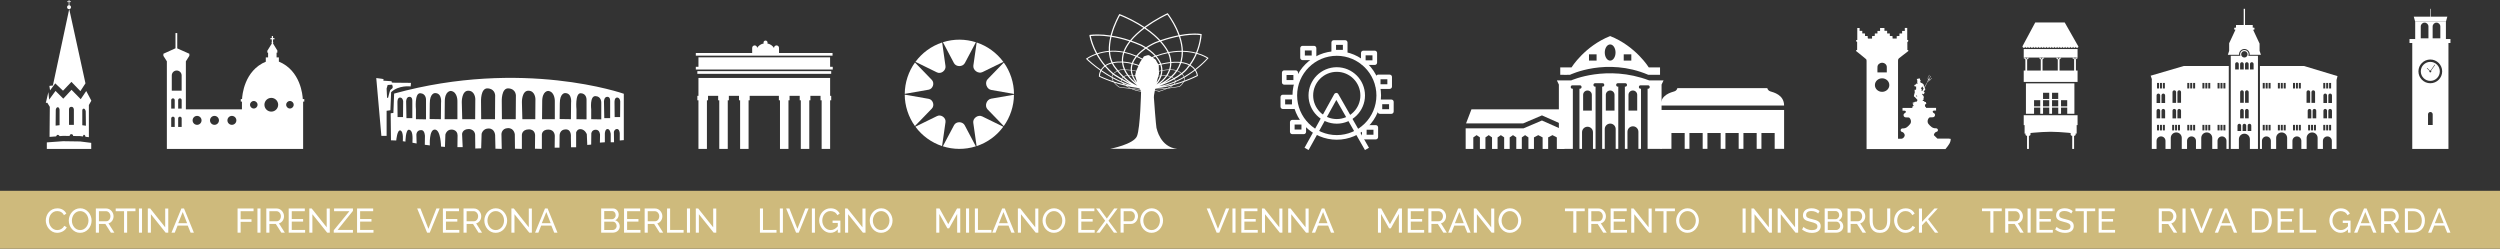 <?xml version="1.0" encoding="UTF-8"?><svg id="Livello_2" xmlns="http://www.w3.org/2000/svg" viewBox="0 0 1541.76 153.41"><rect x="0" y="0" width="1541.76" height="153.41" fill="#333333" stroke="none"/><defs><style>.cls-1{fill-rule:evenodd;}.cls-1,.cls-2{fill:#fff;}.cls-3{fill:#ceba7c;}</style></defs><g id="Livello_1-2"><rect class="cls-3" y="117.66" width="1541.76" height="35.75"/><path class="cls-2" d="M242.32,50.98c-1.21,0-.74-.88-.74-.88,0,0-4.36-.33-4.91-.33s-.09-.99-.09-.99c0,0-4.26-.66-4.54-.66l3.15,35.66h3.24v-15.46l2.32-.33.46-11.15c4.82-4.53,12.05-3.53,12.05-3.53l.19-2.21s-9.92-.11-11.12-.11ZM241.67,54.74c-.46.33-.74.44-1.02.88s-1.3,4.64-1.3,4.64l-.65.11-.28-5.74.65-2.21,2.78-.22.37,1.44s-.09.77-.56,1.1Z"/><path class="cls-2" d="M243.06,57.72l-.46,11.92-1.67.22.19,16.67,3.24.11s.56-6.84,2.6-6.18c2.04.66,1.44,6.63,1.44,6.63l1.64.23s.06-7.75,2.29-7.31c2.22.44,2.2,4.26,2.02,8.01l2.58.47-.15-5.39s0-3.04,3.15-2.87c2.04.11,2.13,3.64,2.13,3.64l-.09,5.41,3.11.39s-.6-9.88,3.1-9.77c3.71.11,3.8,10.49,3.8,10.49l2.41.22.28-7.62s.74-3.2,3.89-3.09c0,0,3.52,0,3.62,3.53l-.09,7.29h3.24l-.37-8.06s.09-3.09,4.26-3.09c0,0,3.8.11,3.8,3.86l.09,8.17,3.62-.11.28-8.94s.74-3.42,4.45-3.31c3.71.11,3.89,4.08,3.89,4.08l.19,8.39,3.89.11-.19-9.16s.09-3.53,3.99-3.64c3.89-.11,4.26,3.86,4.26,3.86l.09,8.83,4.26.11v-8.61s0-3.31,4.17-3.42c4.17-.11,3.99,3.75,3.99,3.75l-.09,8.17,4.26.11v-8.83s0-3.09,3.99-3.09,3.99,3.86,3.99,3.86l-.09,7.29h2.97l.09-7.73s.09-3.53,3.8-3.53,3.15,4.75,3.15,4.75l.09,6.29h3.15v-9.16s.65-2.43,3.15-1.99c2.5.44,3.43,3.09,3.43,3.09l.28,6.62,2.41-.22.09-6.96s.28-2.21,2.78-2.21,2.6,3.09,2.6,3.09l-.09,4.86,3.06-.22v-5.41s.09-2.76,1.67-2.76,1.95,2.98,1.95,2.98v5.19h2.04l-.09-6.4s.37-1.77,1.95-1.77,1.67,2.65,1.67,2.65v4.42l2.5-.22v-28.59s-62.2-21.97-141.65-.11ZM248.53,72.18h-3.34l-.09-8.94s-.19-3.09,1.58-3.09,1.95,2.32,1.95,2.32l-.09,9.72ZM254.28,62.46v10.38h-3.62l-.19-10.27s0-2.76,1.95-2.87c2.15-.12,1.85,2.76,1.85,2.76ZM262.72,61.58v12.03l-6.21-.11v-6.07s-1.02-10.16,2.69-9.94c3.71.22,3.52,4.08,3.52,4.08ZM271.99,63.46l-.09,10.05-6.95-.11.09-9.6c0-6.51,3.24-6.4,3.24-6.4,4.54,0,3.71,6.07,3.71,6.07ZM282.09,62.8v10.71h-7.88l.09-10.6c-.09-7.07,3.8-6.84,3.8-6.84,4.36.66,3.99,6.73,3.99,6.73ZM293.03,73.5h-7.97l-.28-10.6s-.09-7.07,4.08-6.96c4.17.11,4.26,5.08,4.26,5.08l-.09,12.48ZM305.36,59.48l-.09,14.02h-8.53l-.09-10.71s-.46-8.83,4.36-8.28c4.82.55,4.36,4.97,4.36,4.97ZM318.15,59.48l-.09,14.02h-8.53l-.09-10.71s-.46-8.83,4.36-8.28c4.82.55,4.36,4.97,4.36,4.97ZM330.11,73.5h-7.97l-.28-10.6s-.09-7.07,4.08-6.96c4.17.11,4.26,5.08,4.26,5.08l-.09,12.48ZM342.16,62.8v10.71h-7.88l.09-10.6c-.09-7.07,3.8-6.84,3.8-6.84,4.36.66,3.99,6.73,3.99,6.73ZM352.18,63.46l-.09,10.05-6.95-.11.09-9.6c0-6.51,3.24-6.4,3.24-6.4,4.54,0,3.71,6.07,3.71,6.07ZM361.72,61.58v12.03l-6.21-.11v-6.07s-1.02-10.16,2.69-9.94c3.71.22,3.52,4.08,3.52,4.08ZM370.81,63.35v10.27l-6.21-.11v-6.07s-1.02-8.39,2.69-8.17c3.71.22,3.52,4.08,3.52,4.08ZM376.28,62.46v10.38h-3.62l-.19-10.27s0-2.76,1.95-2.87c2.15-.12,1.85,2.76,1.85,2.76ZM382.4,72.18h-3.34l-.09-8.94s-.19-3.09,1.58-3.09,1.95,2.32,1.95,2.32l-.09,9.72Z"/><polygon class="cls-2" points="511.94 48.08 430.74 48.08 430.74 59.1 430.06 59.1 430.06 61.86 430.74 61.86 430.74 91.83 435.96 91.83 435.96 61.86 436.64 61.86 436.64 59.1 442.9 59.1 442.9 61.86 443.58 61.86 443.58 91.83 448.81 91.83 448.81 61.86 449.48 61.86 449.48 59.1 455.75 59.1 455.75 61.86 456.43 61.86 456.43 91.83 461.65 91.83 461.65 61.86 462.33 61.86 462.33 59.1 480.34 59.1 480.34 61.86 481.02 61.86 481.02 91.83 486.25 91.83 486.25 61.86 486.92 61.86 486.92 59.1 493.19 59.1 493.19 61.86 493.86 61.86 493.86 91.83 499.09 91.83 499.09 61.86 499.77 61.86 499.77 59.1 506.03 59.1 506.03 61.86 506.71 61.86 506.71 91.83 511.94 91.83 511.94 61.86 512.61 61.86 512.61 59.1 511.94 59.1 511.94 48.08"/><rect class="cls-2" x="430.06" y="43.87" width="82.55" height="1.66"/><polygon class="cls-2" points="511.94 41.2 511.92 35.35 430.74 35.35 430.74 41.2 429.11 41.2 429.11 42.86 513.56 42.86 513.56 41.2 511.94 41.2"/><path class="cls-2" d="M513.43,32.68h-33.01v-3.14c0-.85-.69-1.54-1.54-1.54s-1.54.69-1.54,1.54v.04c-.91-1.43-2.38-2.46-4.1-2.78.08-.16.12-.34.12-.54,0-.69-.56-1.25-1.25-1.25s-1.25.56-1.25,1.25c0,.19.05.37.12.54-1.69.31-3.13,1.3-4.04,2.68-.03-.82-.71-1.48-1.54-1.48s-1.54.69-1.54,1.54v3.14h-34.75v1.66h84.32v-1.66Z"/><path class="cls-2" d="M745.04,35.6c-.12-.08-2.42-1.72-6.7-2.95.67-1.65,1.17-3.18,1.52-4.49,1.07-3.93,1.2-6.69,1.2-6.81v-.32s-.3-.07-.3-.07c-.1-.02-2.52-.52-7.25-.15-1.61.13-3.61.37-5.99.81-.46-1.29-.99-2.59-1.6-3.9-2.55-5.49-5.58-9.35-5.61-9.38l-.18-.23-.27.12c-.07.03-6.64,3.02-13.32,7.84-.26.19-.52.38-.77.57-1.1-.74-2.25-1.46-3.44-2.16-6.31-3.74-11.68-5.71-11.73-5.73l-.3-.11-.16.27c-.03.05-3.14,5.34-5,12.04-.09.31-.17.62-.25.93-1.56-.23-2.96-.39-4.19-.48-5.52-.43-8.71.14-8.84.17l.06.34h-.07c.02.15.52,3.48,2.58,8.14.41.93.9,1.95,1.48,3.03-3.7,1.32-5.81,2.88-5.92,2.97l-.28.21.25.25c1.15,1.15,4.36,4.03,8.63,7.03-.49.95-.85,2.1-.89,3.46v.19s.17.09.17.09c.03.02,3.08,1.57,7.97,3.24.35.12.71.24,1.09.36.23.3.49.6.78.91,1.14,1.21,2.36,2.03,2.37,2.04l.03.02h.03c1.45.29,4.49.62,7.33.9,1.69.77,3.78,1.46,6.2,1.74.02.05.03.09.03.1,0,.23-.46,22.26-2.51,27.35-2.05,5.09-16.48,7.82-16.48,7.82l41.25.08c-10.48-1.22-12.53-12.23-12.76-12.99s-1.6-17.7-1.6-18.84.23-2.05.23-2.05c0,0,.17-1.04.35-1.96.75.11,1.56.23,2.16.32l-.43.12h1.4v-.08c.7-.21,2.7-.83,4.7-1.73,3.98-.44,7.44-1.14,7.5-1.15h.04s.03-.03.03-.03c1.21-.97,2.05-1.95,2.52-2.92,5.04-1.82,8.43-3.59,8.47-3.61l.17-.09v-.19c-.02-.1-.12-1.7-1.28-3.5,4.82-3.75,7.62-7.04,7.66-7.08l.21-.25-.27-.19ZM733.52,21.57c3.68-.29,5.96-.04,6.76.08-.07.85-.31,3.23-1.15,6.31-.36,1.31-.85,2.84-1.53,4.49-.72-.19-1.49-.36-2.31-.52-1.88-.35-3.82-.55-5.79-.6-.05-1.37-.2-2.77-.47-4.21-.29-1.55-.71-3.15-1.25-4.77,2.27-.42,4.2-.65,5.75-.77ZM730.21,48.34c.05.51-.02,1.03-.2,1.55-.16.06-.31.11-.47.17-1.51.54-3.26,1.11-5.19,1.64.27-.34.46-.7.55-1.06.03-.01.05-.02.08-.04,1.74-.76,3.47-1.63,5.18-2.61.02.12.04.23.05.34ZM712.49,54.6c.01-.05.03-.11.04-.16,3.56-.24,7.06-.89,10.2-1.68-.74.52-1.69,1.04-2.83,1.56-2.52.28-5.23.45-7.41.27ZM709.41,31.02c-.69-.54-1.37-1.02-2.01-1.44,2.76-1.8,5.11-2.83,5.25-2.89.93-.35,1.83-.68,2.71-.99,1.74,1.93,3.2,3.91,4.34,5.92v.02s.14.21.33.57c-2.35.48-4.72,1.16-7.12,2.02-1.14-1.26-2.37-2.34-3.49-3.21ZM679.66,43.54c-.09-.06-.18-.12-.27-.18.35-.58.78-1.12,1.3-1.63.25-.24.49-.46.73-.64,1.38,1.6,2.97,3.21,4.78,4.75-.3.44-.48.91-.55,1.4,0,.01,0,.02,0,.04-2.02-1.13-4.02-2.38-6-3.73ZM685.47,22.74c3.12.5,6.83,1.34,10.96,2.71-1.66,2.14-2.88,4.29-3.64,6.41-.36-.07-.73-.13-1.09-.19-2.4-.38-4.8-.49-7.16-.34-.11-2.63.2-5.51.93-8.59ZM691.88,37.95c-1.82-.07-3.77.04-5.71.45-.89-1.93-1.42-4.09-1.58-6.47,2.32-.14,4.67-.03,7.03.34.33.05.66.11.99.17-.34,1.06-.57,2.12-.68,3.16-.08.79-.1,1.57-.05,2.35ZM691.61,50.25c.01-.35.05-.67.13-.97,1.91,1.11,4.12,2.33,6.25,3.37-2.12-.66-4.25-1.46-6.38-2.4ZM701.28,50.76c-1.06-1.34-1.86-2.67-2.4-4,.47.07.88.15,1.23.21.19.74.74,2.45,1.17,3.79ZM700.7,51.25c-1.83-1.53-3.35-3.09-4.56-4.67.24,0,.48,0,.74,0,.39.01.78.04,1.15.08.57,1.53,1.46,3.07,2.67,4.6ZM701.4,52.79c-2.15-.8-4.95-2.39-8.21-5.48.55-.33,1.24-.55,2.06-.66,1.53,2.1,3.58,4.14,6.15,6.13ZM695.92,46.28c-.76-1.03-1.39-2.06-1.88-3.11.94.03,2.05.11,3.28.25.07.97.26,1.94.59,2.91-.64-.06-1.32-.09-1.99-.05ZM695.05,46.37c-.76.12-1.48.34-2.09.72-.03-.02-.05-.05-.08-.07-1.27-1.22-2.33-2.41-3.11-3.35.39-.16.81-.32,1.27-.46.12,0,.91-.07,2.15-.05.49,1.08,1.11,2.16,1.86,3.21ZM692.34,47.56s0,0,.01.01c-.25.24-.45.52-.61.83-2.6-1.52-4.55-2.77-4.77-2.92-.02-.02-.04-.03-.06-.05.51-.53,1.22-1.01,2.13-1.45.81.98,1.94,2.25,3.3,3.56ZM692.58,47.78c1.48,1.4,2.86,2.51,4.15,3.38-1.63-.85-3.26-1.76-4.71-2.61.15-.29.34-.55.57-.78ZM700.04,46.63s0,.01,0,.02c-.37-.07-.81-.15-1.29-.22-.36-.97-.58-1.94-.67-2.91.81.11,1.67.26,2.55.45-.29.97-.6,2.38-.6,2.65ZM700.96,43.14c-.06.11-.14.31-.22.55-.93-.2-1.82-.35-2.67-.47-.04-.83.02-1.66.18-2.49.08-.4.18-.79.31-1.17,1.56.4,2.79.82,3.5,1.08-.47,1.09-.95,2.22-1.11,2.49ZM697.51,40.58c-.17.84-.24,1.69-.2,2.54-1.29-.15-2.45-.22-3.41-.25-.63-1.4-1.03-2.83-1.2-4.26,1.22.08,2.37.24,3.38.42.61.11,1.2.23,1.75.36-.13.4-.23.8-.31,1.2ZM693.05,42.85c-1.28,0-2.04.05-2.06.06h-.02s-.02,0-.02,0c-.5.16-.96.33-1.39.51-.82-.99-1.28-1.64-1.29-1.65l-.02-.02c-.71-.86-1.31-1.79-1.82-2.79,1.86-.39,3.74-.48,5.49-.41.15,1.45.53,2.88,1.13,4.29ZM683.82,31.99c.17,2.42.7,4.62,1.59,6.59-.9.23-1.79.54-2.66.93-.03.01-.48.22-1.11.65-1.97-2.34-3.5-4.67-4.69-6.78,1.02-.33,2.17-.65,3.41-.9,1.14-.23,2.29-.39,3.45-.49ZM683,40.07c.87-.39,1.77-.7,2.67-.93.55,1.11,1.21,2.13,1.99,3.08.06.09.48.67,1.18,1.53-.91.45-1.63.95-2.16,1.49-1.76-1.5-3.3-3.06-4.65-4.61.56-.38.95-.56.96-.56ZM685.96,47.28c.06-.44.22-.85.48-1.24.02.02.04.04.06.05l.04.03c.21.13,2.23,1.44,4.93,3.02-.08.31-.14.64-.15.99-.46-.2-.92-.41-1.37-.63-1.33-.63-2.67-1.32-4-2.06,0-.05,0-.1.02-.16ZM689.67,50.03c.76.36,1.52.7,2.28,1.03.27.25.62.57,1.05.92-2.34-.58-4.42-1.2-6.18-1.77-.43-.65-.76-1.35-.86-2.07,1.23.68,2.47,1.31,3.71,1.9ZM692.81,51.42c1.11.46,2.22.88,3.33,1.26-.83-.17-1.64-.35-2.42-.54-.34-.26-.65-.5-.91-.73ZM701.06,54.15c.29.07.58.14.86.2.32.11.63.22.93.31.04.09.08.18.12.27-1.07-.09-3.18-.27-5.44-.49-.95-.44-1.78-.91-2.46-1.34-.01,0-.02-.01-.03-.02,1.89.41,3.9.78,6.01,1.07ZM703.08,38.35c-.09.15-.41.89-.78,1.74-.71-.26-1.96-.69-3.54-1.1.54-1.4,1.35-2.7,2.3-3.87,1.04.46,2.09.98,3.12,1.54-.51.77-1,1.52-1.11,1.69ZM698.02,38.81c-.58-.13-1.19-.26-1.83-.38-1.06-.19-2.27-.35-3.55-.44-.05-.77-.04-1.53.04-2.31.11-1.02.33-2.05.67-3.09,2.33.49,4.66,1.23,6.98,2.21-1.03,1.31-1.81,2.65-2.31,4.01ZM693.55,32.01c.76-2.08,1.98-4.19,3.65-6.3,1.92.66,3.94,1.44,6.03,2.35.07.03,1.21.57,2.79,1.54-.13.09-.25.18-.38.27-1.96,1.41-3.61,2.91-4.9,4.44-2.39-1.02-4.79-1.79-7.18-2.3ZM703.55,27.37h0c-2.02-.88-3.96-1.64-5.83-2.29,2.09-2.51,4.8-5.04,8.09-7.52,2.14,1.45,4.11,2.97,5.87,4.52,1.12.99,2.17,2,3.13,3.02-.79.28-1.6.58-2.43.89h-.01s-2.64,1.14-5.65,3.14c-1.78-1.12-3.08-1.73-3.16-1.77ZM728.1,37.44c-.07.25-.14.51-.21.76-.46-.05-.93-.08-1.42-.1-1.28-.05-2.65,0-4.1.13-.06-1.51-.35-2.82-.65-3.82-.21-.69-.44-1.29-.66-1.77.93-.17,1.86-.31,2.79-.42,1.66-.2,3.29-.29,4.9-.28.02,1.93-.2,3.77-.65,5.51ZM714.72,44.08c.35-.09.82-.2,1.37-.31-.05.96-.23,1.92-.55,2.89-.36.04-.74.08-1.14.14.22-.72.37-1.22.37-1.22,0,0-.03-.65-.06-1.49ZM714.32,47.11c.36-.05.74-.1,1.12-.14-.48,1.32-1.21,2.64-2.19,3.95.25-1.01.71-2.62,1.07-3.81ZM714.76,52.03c2.13-1.58,3.82-3.28,5.06-5.12.46.05.91.12,1.34.22.28.06.52.14.73.21-1.96,1.75-4.34,3.32-7.13,4.68ZM722.66,47.67c.37.2.52.35.52.35l.02.02c.14.1.27.2.4.3-1.52.85-3.29,1.73-5.34,2.62,1.64-1.01,3.11-2.11,4.4-3.29ZM713.25,52.17c1.43-1.75,2.44-3.51,3.03-5.27.88-.07,1.79-.09,2.67-.05-1.38,1.92-3.28,3.69-5.69,5.32ZM716.37,46.58c.3-.99.46-1.98.49-2.96.66-.12,1.4-.23,2.18-.32.58-.06,1.2-.12,1.84-.14-.41,1.17-.99,2.31-1.74,3.39-.79-.05-1.7-.04-2.78.03ZM721.27,41.87c-.08.33-.17.65-.28.97-.63.02-1.29.07-1.98.15-.76.09-1.49.2-2.14.31,0-.75-.08-1.5-.23-2.24-.09-.42-.2-.84-.34-1.25,1.88-.42,3.66-.73,5.32-.91,0,.94-.11,1.93-.36,2.97ZM715.89,41.22c.16.74.22,1.49.21,2.23-.55.11-1.03.22-1.4.31-.04-1.1-.08-2.42-.08-3.06,0-.16-.02-.32-.06-.47.33-.08.66-.16.99-.24.15.44.26.85.34,1.23ZM714.86,53.15c3.03-1.13,6.28-2.55,9.3-4.24.32.39.48.78.5,1.18-3.24,1.41-6.53,2.44-9.8,3.07ZM724.54,50.8c-.13.34-.37.69-.71,1.05-2.15.58-4.49,1.11-6.92,1.48,2.56-.61,5.11-1.45,7.64-2.53ZM723.88,48.19c-.15-.13-.31-.26-.49-.38-.04-.04-.19-.18-.49-.35,1.21-1.14,2.25-2.35,3.13-3.64.41.16.79.35,1.13.58h.01s.56.31,1.2.85c-1.16.89-2.63,1.89-4.49,2.94ZM722.15,47.11c-.51-.19-1.21-.37-2.14-.48.73-1.12,1.29-2.28,1.68-3.49,1.21,0,2.46.11,3.58.43-.88,1.25-1.92,2.44-3.13,3.54ZM721.79,42.83c.08-.26.15-.52.21-.78.27-1.13.38-2.21.38-3.22,1.44-.13,2.79-.18,4.05-.13.43.02.85.04,1.27.08-.54,1.59-1.29,3.1-2.24,4.52-1.03-.31-2.26-.46-3.67-.47ZM723.8,31.6c-1,.12-2,.27-3.01.46-.24-.47-.41-.76-.45-.82-1.12-1.97-2.53-3.91-4.21-5.8,4.19-1.43,7.83-2.35,10.89-2.95.55,1.63.97,3.22,1.26,4.78.26,1.39.41,2.74.45,4.05-1.62,0-3.27.09-4.93.28ZM720.29,32.78c.53,1.16,1.23,3.13,1.32,5.52-1.73.19-3.57.51-5.52.95-.65-1.67-1.64-3.19-2.77-4.52,2.35-.83,4.67-1.49,6.97-1.95ZM715.35,39.42c-.33.08-.66.16-.99.24-.36-.72-.98-1.36-1.25-2.15-.29-.87-1.24-1.34-2.15-1.89.54-.22,1.07-.43,1.61-.63,1.41,1.62,2.26,3.12,2.78,4.42ZM724.96,49.96c-.04-.41-.22-.81-.53-1.2,1.37-.78,2.69-1.63,3.92-2.53.2-.15.4-.3.58-.44.55.58.87,1.13,1.06,1.62-1.66.95-3.34,1.81-5.03,2.55ZM729.18,45.59c2.6-2.06,3.55-3.52,3.69-3.75.35-.42.68-.84,1-1.26.23.13.45.27.67.42.89.62,1.56,1.31,2.07,1.99-.41.32-.84.63-1.28.95-1.66,1.2-3.36,2.3-5.07,3.3-.25-.64-.65-1.2-1.08-1.65ZM732.27,41.37l-.02.03-.02.03s-.9,1.5-3.61,3.63c-.64-.55-1.21-.87-1.3-.91-.34-.22-.71-.42-1.12-.59.97-1.47,1.73-3.03,2.27-4.69,1.8.23,3.38.68,4.72,1.35-.3.39-.6.78-.93,1.16ZM728.66,38.28c.06-.22.12-.44.18-.66.46-1.8.69-3.7.67-5.69,1.92.05,3.81.24,5.63.58.79.15,1.53.31,2.22.5-.92,2.15-2.16,4.46-3.8,6.71-1.4-.71-3.04-1.19-4.9-1.44ZM706.98,16.69c5.85-4.23,11.63-7.03,12.93-7.65.69.91,3.19,4.36,5.34,9.01.58,1.25,1.09,2.49,1.53,3.71-3.14.62-6.89,1.58-11.19,3.06-1.04-1.13-2.18-2.23-3.42-3.32-1.73-1.52-3.64-3-5.72-4.42.18-.13.36-.26.54-.39ZM685.88,21.17c1.59-5.74,4.11-10.43,4.76-11.59,1.21.47,5.91,2.36,11.32,5.56,1.09.65,2.15,1.31,3.17,1.98-3.29,2.51-6.01,5.06-8.11,7.61-.03.03-.05.06-.08.1-4.26-1.43-8.08-2.3-11.29-2.82.07-.28.14-.55.22-.83ZM675.15,29.77c-1.61-3.65-2.26-6.52-2.46-7.55,1.21-.14,3.99-.37,7.96-.06,1.19.09,2.56.24,4.07.46-.74,3.14-1.05,6.08-.93,8.76-1.19.1-2.37.27-3.54.51-1.31.26-2.51.59-3.59.95-.59-1.1-1.09-2.13-1.51-3.06ZM670.66,36.34c.4-.27,1.19-.77,2.34-1.34.82-.41,1.91-.9,3.23-1.37,1.21,2.17,2.78,4.57,4.81,6.99-.24.19-.49.41-.74.66-.46.45-.96,1.02-1.39,1.73-4.42-3.11-7.37-5.85-8.23-6.67ZM686.05,49.95c-4.2-1.43-7.02-2.77-7.73-3.12.06-1.05.32-2.03.77-2.94.07.05.14.1.21.14,2.08,1.43,4.2,2.74,6.34,3.93.05.67.29,1.37.73,2.09-.11-.04-.21-.07-.31-.11ZM690.23,53.55c-.2-.14-1.61-1.14-2.76-2.5,1.94.62,4.22,1.26,6.76,1.84.22.15.44.3.68.45.51.32,1.1.67,1.76,1-2.55-.26-5.13-.55-6.44-.8ZM698.45,54.83c2.02.19,3.81.34,4.68.41.16.35.3.67.4.91-1.92-.24-3.63-.74-5.08-1.32ZM705.44,34.78s-.42.63-.91,1.37c-1.02-.55-2.04-1.06-3.06-1.52,1.43-1.66,3.11-3.06,4.6-4.14.22-.15.43-.31.64-.45.7.46,1.46.98,2.23,1.58,1.27.99,2.32,1.95,3.19,2.89-.6.23-1.2.46-1.8.71-.06-.05-.13-.09-.19-.14-1.06-.84-1.29-.84-1.67-1.06s-3.04.76-3.04.76ZM715.06,56.11c-.44-.06-1.6-.23-2.83-.41.06-.32.13-.6.18-.8.63.05,1.31.08,2.02.08,1.45,0,3.02-.1,4.55-.25-1.84.76-3.52,1.27-3.92,1.38ZM727.4,53.17c-.35.07-3.17.63-6.55,1.04.98-.49,1.91-1.04,2.64-1.65,2.3-.61,4.4-1.28,6.17-1.9-.47.83-1.22,1.67-2.26,2.51ZM738.08,46.46c-.74.37-3.63,1.8-7.71,3.3.14-.49.19-.97.14-1.45-.02-.16-.04-.31-.07-.46,1.78-1.03,3.54-2.17,5.26-3.42.43-.31.85-.62,1.25-.93.83,1.31,1.07,2.51,1.13,2.96ZM737.09,42.62c-.54-.72-1.25-1.44-2.19-2.1-.21-.15-.44-.29-.67-.42,1.68-2.31,2.93-4.68,3.87-6.87,3.4.98,5.57,2.23,6.3,2.69-1.17,1.32-3.8,3.97-7.32,6.71Z"/><polygon class="cls-1" points="30.45 52.96 30.87 55.74 34.08 51.42 38.86 55.94 44.05 50.49 49.57 56.2 52.71 51.39 42.69 5.59 32.61 52.74 30.45 52.96"/><path class="cls-1" d="M53.18,56.14l-3.4,5.03-5.67-5.78-5.09,5.46-4.78-4.78-3.94,5.36-.47-4.62-1.58,6.67.89-.16,1.58,2.57-.16,18.53,4.04-.31s.77-2.05,2.2-.17l2.11-.16,4.04.06s.05-1.16,1.1-1.11c1.05.05,1.1,1.14,1.1,1.14l4.25.06,1.78.22s.06-1.17.74-1.01.78,1.2.78,1.2l2.11.27v-19.85l1.52-2.68-3.16-5.97ZM36.74,77.2l-2.44.28.1-9.84s.2-1.43,1.17-1.5,1.17,1.43,1.17,1.43v9.63ZM45.56,77h-3v-9.69s0-1.43,1.5-1.43,1.5,1.8,1.5,1.8v9.32ZM50.75,77.23v-8.61s-.21-1.61.85-1.61,1.27,1.67,1.27,1.67l.11,8.85-2.23-.3Z"/><circle class="cls-2" cx="42.58" cy="4.43" r="1.21"/><rect class="cls-2" x="42.37" width=".42" height="3.52"/><rect class="cls-2" x="42.37" y="-.09" width=".42" height="2.33" transform="translate(41.5 43.65) rotate(-90)"/><polygon class="cls-1" points="56.26 91.83 28.88 91.83 28.88 87.81 38.91 87.08 49.41 87.24 56.26 88.1 56.26 91.83"/><path class="cls-2" d="M841.77,92.54l-17.65-30.91-17.11,30.89-2.5-1.38,18.34-33.11c.25-.46.84-.74,1.25-.73.51,0,.99.27,1.24.72l18.91,33.11-2.48,1.42Z"/><path class="cls-2" d="M824.39,76.27c-9.6,0-17.42-7.81-17.42-17.41s7.81-17.41,17.42-17.41,17.41,7.81,17.41,17.41-7.81,17.41-17.41,17.41ZM824.39,44.3c-8.03,0-14.56,6.53-14.56,14.56s6.53,14.56,14.56,14.56,14.56-6.53,14.56-14.56-6.53-14.56-14.56-14.56Z"/><path class="cls-2" d="M824.39,86.16c-15.06,0-27.31-12.25-27.31-27.3s12.25-27.3,27.31-27.3,27.3,12.25,27.3,27.3-12.25,27.3-27.3,27.3ZM824.39,34.41c-13.48,0-24.45,10.97-24.45,24.45s10.97,24.45,24.45,24.45,24.45-10.97,24.45-24.45-10.97-24.45-24.45-24.45Z"/><path class="cls-2" d="M848.45,85.97h-7.07c-.79,0-1.43-.64-1.43-1.43v-5.95c0-.79.64-1.43,1.43-1.43h7.07c.79,0,1.43.64,1.43,1.43v5.95c0,.79-.64,1.43-1.43,1.43ZM842.8,83.11h4.22v-3.1h-4.22v3.1Z"/><path class="cls-2" d="M858.06,70.21h-7.07c-.79,0-1.43-.64-1.43-1.43v-5.96c0-.79.64-1.43,1.43-1.43h7.07c.79,0,1.43.64,1.43,1.43v5.96c0,.79-.64,1.43-1.43,1.43ZM852.42,67.36h4.22v-3.1h-4.22v3.1Z"/><path class="cls-2" d="M857.01,54.83h-7.07c-.79,0-1.43-.64-1.43-1.43v-5.95c0-.79.64-1.43,1.43-1.43h7.07c.79,0,1.43.64,1.43,1.43v5.95c0,.79-.64,1.43-1.43,1.43ZM851.37,51.97h4.22v-3.1h-4.22v3.1Z"/><path class="cls-2" d="M847.83,40.06h-7.07c-.79,0-1.43-.64-1.43-1.43v-5.96c0-.79.64-1.43,1.43-1.43h7.07c.79,0,1.43.64,1.43,1.43v5.96c0,.79-.64,1.43-1.43,1.43ZM842.18,37.21h4.22v-3.1h-4.22v3.1Z"/><path class="cls-2" d="M829.59,33.61h-7.07c-.79,0-1.43-.64-1.43-1.43v-5.96c0-.79.64-1.43,1.43-1.43h7.07c.79,0,1.43.64,1.43,1.43v5.96c0,.79-.64,1.43-1.43,1.43ZM823.94,30.76h4.22v-3.1h-4.22v3.1Z"/><path class="cls-2" d="M810.36,37.08h-7.07c-.79,0-1.43-.64-1.43-1.43v-5.95c0-.79.64-1.43,1.43-1.43h7.07c.79,0,1.43.64,1.43,1.43v5.95c0,.79-.64,1.43-1.43,1.43ZM804.71,34.23h4.22v-3.1h-4.22v3.1Z"/><path class="cls-2" d="M799.07,52.22h-7.07c-.79,0-1.43-.64-1.43-1.43v-5.96c0-.79.64-1.43,1.43-1.43h7.07c.79,0,1.43.64,1.43,1.43v5.96c0,.79-.64,1.43-1.43,1.43ZM793.42,49.37h4.22v-3.1h-4.22v3.1Z"/><path class="cls-2" d="M798.2,67.23h-7.07c-.79,0-1.43-.64-1.43-1.43v-5.96c0-.79.64-1.43,1.43-1.43h7.07c.79,0,1.43.64,1.43,1.43v5.96c0,.79-.64,1.43-1.43,1.43ZM792.55,64.38h4.22v-3.1h-4.22v3.1Z"/><path class="cls-2" d="M804.03,82.74h-7.07c-.79,0-1.43-.64-1.43-1.43v-5.96c0-.79.64-1.43,1.43-1.43h7.07c.79,0,1.43.64,1.43,1.43v5.96c0,.79-.64,1.43-1.43,1.43ZM798.39,79.89h4.22v-3.1h-4.22v3.1Z"/><path class="cls-2" d="M601.88,72.2c-1.13.8-1.86,2.12-1.66,3.49l2.05,14.42c6.85-2.28,12.48-6.54,16.46-11.95l-13.01-6.38c-1.24-.61-2.71-.37-3.85.42"/><path class="cls-2" d="M608.3,63.56c-.46,1.35-.24,2.87.74,3.89l9.98,10.31c4-5.59,6.25-12.34,6.31-19.35l-14.08,2.44c-1.41.25-2.49,1.35-2.95,2.71"/><path class="cls-2" d="M591.64,75.38c-1.34-.03-2.63.61-3.26,1.79l-6.93,13.06c6.41,2.04,13.47,2.19,20.35.02l-6.87-13.01c-.63-1.19-1.94-1.84-3.29-1.87"/><path class="cls-2" d="M608.36,52.73c.44,1.36,1.51,2.49,2.92,2.74l14.06,2.46c-.02-3.37-.55-6.79-1.65-10.17-1.1-3.38-2.68-6.46-4.64-9.2l-9.94,10.24c-1,1.03-1.2,2.57-.76,3.93"/><path class="cls-2" d="M581.58,71.99c-1.06-.77-2.45-1.01-3.63-.44l-13.43,6.57c4.16,5.65,9.94,9.79,16.46,11.97l2.12-14.78c.19-1.3-.46-2.55-1.52-3.32"/><path class="cls-2" d="M591.69,40.76c1.38-.02,2.72-.69,3.36-1.91l6.79-12.8c-6.4-2.04-13.46-2.19-20.34-.02l6.8,12.87c.65,1.23,2,1.87,3.39,1.86"/><path class="cls-2" d="M601.96,43.98c1.16.83,2.68,1.1,3.97.46l12.84-6.28c-4.16-5.64-9.95-9.79-16.46-11.97l-2.03,14.2c-.2,1.41.52,2.77,1.68,3.59"/><path class="cls-2" d="M564.23,77.73l10.46-10.78c.9-.93,1.1-2.31.7-3.54-.4-1.23-1.37-2.23-2.64-2.46l-14.8-2.59c.02,3.37.55,6.79,1.65,10.17,1.1,3.38,2.67,6.46,4.63,9.2"/><path class="cls-2" d="M575.37,52.84c.4-1.24.19-2.64-.72-3.58l-10.38-10.73c-4,5.59-6.25,12.34-6.31,19.35l14.73-2.56c1.29-.22,2.28-1.24,2.68-2.48"/><path class="cls-2" d="M581.52,44.19c1.08-.81,1.76-2.1,1.57-3.44l-2.06-14.56c-6.85,2.28-12.48,6.55-16.47,11.95l13.28,6.51c1.2.59,2.63.34,3.69-.46"/><path class="cls-2" d="M186.73,61.08c-.09-2.06-1.22-17.58-14.86-23.14h.11v-2.56h-1.41v-2.89h.47v-1.18h.1l-2.8-4.53c.13-.1.21-.26.21-.43,0-.16-.07-.3-.17-.4v-1.7h.87v-.76h-.87v-1.28h-.76v1.28h-.87v.76h.87v1.7c-.11.1-.17.24-.17.4,0,.18.08.33.21.43l-2.8,4.53v1.18h.47v2.89h-1.41v2.56h.22c-13.64,5.56-14.77,21.08-14.86,23.14h-.79v1.56h.72v4.79h-34.58v-29.61l2.15-3.4v-1.27l-7.47-3.32v-9.43h-1.08v9.37l-7.47,3.38v1.27l2.15,3.4v54.02h84.03v-29.19h.72v-1.56h-.91ZM107.75,78.27h-2.16v-5.24c0-.6.48-1.08,1.08-1.08s1.08.48,1.08,1.08v5.24ZM107.75,66.96h-2.16v-5.24c0-.6.48-1.08,1.08-1.08s1.08.48,1.08,1.08v5.24ZM112.04,78.27h-2.16v-5.24c0-.6.48-1.08,1.08-1.08s1.08.48,1.08,1.08v5.24ZM112.04,66.96h-2.16v-5.24c0-.6.48-1.08,1.08-1.08s1.08.48,1.08,1.08v5.24ZM112.01,55.9h-6.07v-9.37c0-1.68,1.36-3.04,3.04-3.04s3.04,1.36,3.04,3.04v9.37ZM121.54,76.99c-1.53,0-2.76-1.24-2.76-2.76s1.24-2.76,2.76-2.76,2.76,1.24,2.76,2.76-1.24,2.76-2.76,2.76ZM132.27,76.99c-1.53,0-2.76-1.24-2.76-2.76s1.24-2.76,2.76-2.76,2.76,1.24,2.76,2.76-1.24,2.76-2.76,2.76ZM143.01,76.99c-1.53,0-2.76-1.24-2.76-2.76s1.24-2.76,2.76-2.76,2.76,1.24,2.76,2.76-1.24,2.76-2.76,2.76ZM156.51,66.92c-1.28,0-2.32-1.04-2.32-2.32s1.04-2.32,2.32-2.32,2.32,1.04,2.32,2.32-1.04,2.32-2.32,2.32ZM167.31,68.84c-2.34,0-4.24-1.9-4.24-4.24s1.9-4.24,4.24-4.24,4.24,1.9,4.24,4.24-1.9,4.24-4.24,4.24ZM178.8,66.92c-1.28,0-2.32-1.04-2.32-2.32s1.04-2.32,2.32-2.32,2.32,1.04,2.32,2.32-1.04,2.32-2.32,2.32Z"/><path class="cls-2" d="M1016.81,41.57s-8.02-13.05-23.82-19.33c-15.8,6.28-23.82,19.33-23.82,19.33h-6.96v4.55c.62.12,6.03,0,6.03,0,0,0,22.53-10.96,48.25,0h7.26v-4.55h-6.96ZM984.62,37.38h-4.68v-3.86h4.68v3.86ZM992.99,37.38c-1.84,0-3.32-2.23-3.32-4.99s1.49-4.99,3.32-4.99,3.32,2.23,3.32,4.99-1.49,4.99-3.32,4.99ZM1006.04,37.38h-4.68v-3.86h4.68v3.86Z"/><path class="cls-2" d="M1017,49.57c-26.1-9.85-48.01,0-48.01,0h-8.86l1.23,2.59v39.64h8.62v-37.1s-.1.02-.15.02h-.18c-.53,0-.96-.43-.96-.96v-.18c0-.53.43-.96.96-.96h4.73c.53,0,.96.43.96.96v.18c0,.53-.43.96-.96.96h-.18c-.05,0-.1,0-.15-.02v37.1h1.6v-10.27c0-1.86,1.51-3.37,3.37-3.37s3.37,1.51,3.37,3.37v10.27h1.6v-38.39s-.1.02-.15.02h-.18c-.53,0-.96-.43-.96-.96v-.18c0-.53.43-.96.96-.96h4.73c.53,0,.96.43.96.96v.18c0,.53-.43.96-.96.96h-.18c-.05,0-.1,0-.15-.02v38.39h1.6v-12.21c0-1.86,1.51-3.37,3.37-3.37s3.37,1.51,3.37,3.37v12.21h1.6v-38.39s-.1.02-.15.02h-.18c-.53,0-.96-.43-.96-.96v-.18c0-.53.43-.96.96-.96h4.73c.53,0,.96.43.96.96v.18c0,.53-.43.96-.96.96h-.18c-.05,0-.1,0-.15-.02v38.39h1.6v-10.54c0-1.86,1.51-3.37,3.37-3.37s3.37,1.51,3.37,3.37v10.54h1.6v-37.1s-.1.02-.15.02h-.18c-.53,0-.96-.43-.96-.96v-.18c0-.53.43-.96.96-.96h4.73c.53,0,.96.43.96.96v.18c0,.53-.43.96-.96.96h-.18c-.05,0-.1,0-.15-.02v37.1h8.62v-39.64l1.23-2.59h-8.86ZM981.69,68.19h-5.37v-9.69c0-1.48,1.2-2.69,2.69-2.69s2.68,1.2,2.68,2.69v9.69ZM995.68,68.19h-5.37v-9.69c0-1.48,1.2-2.69,2.69-2.69s2.68,1.2,2.68,2.69v9.69ZM1009.67,68.19h-5.37v-9.69c0-1.48,1.2-2.69,2.69-2.69s2.68,1.2,2.68,2.69v9.69Z"/><path class="cls-2" d="M1100.26,65.1c0-6.75-6.75-8.18-8.47-8.75s-1.87-2.01-1.87-2.01h-55.49s-.14,1.44-1.87,2.01-8.47,2.01-8.47,8.75h76.15Z"/><polygon class="cls-2" points="1100.26 67.82 1024.11 67.82 1024.11 91.79 1030.78 91.79 1030.78 82.03 1038.95 82.03 1038.95 91.79 1041.88 91.79 1041.88 82.03 1050.05 82.03 1050.05 91.79 1052.98 91.79 1052.98 82.03 1061.15 82.03 1061.15 91.79 1064.08 91.79 1064.08 82.03 1072.25 82.03 1072.25 91.79 1075.18 91.79 1075.18 82.03 1083.35 82.03 1083.35 91.79 1086.28 91.79 1086.28 82.03 1094.45 82.03 1094.45 91.79 1100.26 91.79 1100.26 67.82"/><polygon class="cls-2" points="939.33 76.1 950.93 71.16 962.06 76.1 964.54 76.1 962.38 67.42 907.45 67.42 904.12 76.1 939.33 76.1"/><path class="cls-2" d="M961.8,79.14l-10.88-4.83-11.34,4.83h-35.7v12.69h4.71v-7.1h4.07v7.1h3.41v-7.1h4.07v7.1h3.41v-7.1h4.07v7.1h3.41v-7.1h4.07v7.1h3.41v-7.1h4.07v7.1h3.41v-7.1h5.35v7.1h3.41v-7.1h5.35v7.1h4.71v-12.69h-3ZM912.66,84.73h-4.07l2.04-1.39,2.04,1.39ZM916.07,84.73l2.04-1.39,2.04,1.39h-4.07ZM923.55,84.73l2.04-1.39,2.04,1.39h-4.07ZM931.03,84.73l2.04-1.39,2.04,1.39h-4.07ZM938.5,84.73l2.04-1.39,2.04,1.39h-4.07ZM945.98,84.73l2.67-1.39,2.67,1.39h-5.35ZM954.74,84.73l2.67-1.39,2.67,1.39h-5.35Z"/><path class="cls-2" d="M1185.25,56.17l-.15.02s-.07-.03-.06-.07l.02-.1h0s.02-.15.02-.15h0s-.01-.27,0-.31c.01-.04.03-.11.04-.15.01-.04.02-.21.03-.25,0,0,0-.01,0-.02l-.09-.27s-.04-.14-.13-.14c-.07,0-.2-.1-.26-.15-.02-.01-.02-.03-.02-.05l.04-.21s.01-.07.07-.11c.06-.04.13-.07.18-.13.04-.05.13-.19.21-.24.07-.04.18-.24.19-.28,0-.02.11-.15.18-.23.03-.04.09-.02.1.02.06.23.25.8.61,1.13.01.01.02.03.02.04-.01.06-.03.19-.06.22-.02.04-.05.12-.06.14,0,0,0,0,0,0l-.35.73s-.15.29-.18.33c-.03.04-.09.07-.15.1-.05.02-.13.08-.17.1,0,0-.02,0-.03,0M1160.67,56.64c-2.46-.02-4.43-1.89-4.41-4.2.01-2.31,2.02-4.16,4.47-4.15,2.46.02,4.43,1.88,4.42,4.2,0,2.3-2.02,4.16-4.48,4.15M1157.85,41.12c.09-1.38,1.46-2.45,2.91-2.42,1.53.04,2.8,1.15,2.84,2.56.04,1.11,0,2.22,0,3.38h-5.77c0-1.21-.06-2.37.02-3.52M1182.24,59.65s-.03,0-.04-.01l-.13-.11-.06-.03s-.18-.17-.22-.17c-.04,0-.15-.12-.2-.16,0-.01-.01-.02-.01-.04v-.19s0-.03.02-.04l.07-.05s.05-.02.07,0c.09.08.3.26.35.26.04,0,.11.03.15.05.02,0,.03.02.03.04v.18s.04.26.04.26h-.08ZM1202.17,85.49c-2.45,0-4.9,0-7.35,0l-2.2-2.14c0-.2.02-.39.1-.57.3-.67.73-1.3,1.6-1.52.52-.13.81-.51.8-1.03,0-.55-.31-.9-.86-1.07-.11-.03-.23-.06-.34-.05-2.21.14-3.43-1.28-4.6-2.65-.95-1.11-.61-3.06.51-3.97.12-.1.34-.11.52-.12.54-.03,1.07,0,1.61-.05.66-.06,1.14-.4,1.32-1.01.18-.63-.02-1.17-.61-1.55-.19-.12-.43-.23-.55-.4-.14-.2-.29-.51-.21-.68.09-.21.4-.43.64-.47.45-.07.92-.02,1.43-.02v-1.68h-6.21c.03-.6-.41-.74-.55-.78-.02,0-.04-.02-.04-.05l-.07-1.09s0-.04.03-.05c.13-.08.7-.42.79-.58.1-.18,0-.16-.01-.25-.02-.08-.1-.12-.13-.24-.03-.11-.02-.32-.06-.39-.04-.07-.06-.15-.18-.17-.12-.01-.37-.03-.52-.04-.15-.01-.21-.07-.24-.11-.03-.04-.07-.25-.16-.38-.09-.12-.1-.1-.24-.1s-.3-.01-.4-.01-.12,0-.28-.05c-.13-.04-.12-.12-.11-.15,0-.01.01-.02.02-.02.05-.04.22-.16.26-.19.04-.03.22-.25.36-.44s.03-.3.03-.38-.02-.19-.02-.32c0-.11.03-.27.04-.31,0,0,0-.01,0-.02.03-.04.16-.23.16-.32,0-.11-.03-.28-.06-.36-.03-.08-.01-.05-.06-.12-.05-.07-.05-.25-.12-.42-.07-.17-.07-.13-.12-.15-.04-.03-.21-.25-.28-.32-.07-.07-.34-.35-.37-.39-.03-.04-.03-.26-.01-.35.01-.09.09-.11.18-.18.09-.07.13.05.18.11.04.06.18.13.27.17.09.04.25.01.3.01s.27-.05.27-.05v-.05c0-.06-.04-.09-.09-.17-.04-.09-.04-.05-.12-.1-.07-.04.03-.07.03-.07,0,0,.12-.07.18-.08.06-.01.13-.05.25-.13.12-.07.05-.15.05-.15,0,0-.02-.14-.03-.18-.01-.04-.14-.28-.16-.32,0,0,0,0,0,0l-.39-.44s-.02-.04,0-.06c.02-.04.06-.11.1-.15.06-.05.12-.08.16-.1.04-.01.1-.1.13-.13,0,0,.01-.01.02-.02.06-.03.34-.18.45-.33.12-.17.07-.46.03-.81-.04-.35-.22-.33-.27-.37-.05-.04-.08-.18-.08-.25s1.93-3.67,1.93-3.71c0-.04.08-.04.11-.04,0,0,.01,0,.02,0l.23-.08s.02,0,.02-.02c.02-.02.05-.06.11-.14.07-.11,0,0,0-.06v-.15s-.01-.07-.06-.1c-.05-.03.07-.18.07-.18,0,0,.04-.08.06-.12.02-.04.18-.19.18-.19l.06.1.05.09s.01.02.02.02c.04.02.13.07.16.08.05.01.07.03.07.03h.12s.02,0,.04,0l.32-.22s0,0,.01-.01l.99-1.27s-.02-.11-.08-.08l-.33.21s-.02.03-.02.05v.07s0,.03,0,.04l-.19.22h0s-.25.32-.25.32c0,0,0,0,0,0-.02.02-.3.3-.35.3-.05,0-.1-.01-.13-.01,0,0-.01,0-.01,0l-.08-.04c-.09-.04,0,0-.07-.04-.07-.04-.03-.07-.03-.07v-.19s0-.01,0-.02l.06-.16.37-1.01s.06-.05.09-.02c.03.03.08.01.1-.02l.22-.71c.02-.06-.06-.1-.1-.05-.19.23-.46.55-.48.57-.02.01.02.03.06.04.04,0,.05.05.04.08l-.32.58-.17.35s-.01.02-.02.02c-.03.02-.12.05-.25.07-.18.03-.12,0-.12,0l-.16-.07s-.02-.02-.03-.03l-.13-.35s0-.02,0-.03l.05-.23s0,0,0-.01l.56-1.08.06.17s.21-.83.21-.97-.91,1.67-.98,1.8c0,0,0,.01,0,.02l-.03.24h0v.42h0s.03.31.03.31c0,.01.01.03.02.04l.21.15s0,0,.01,0l.15.06s.04.04.03.07l-.07.14s0,0,0,0l-.26.37s-.01.01-.02.02l-.1.05-.21.1s-.03.02-.03.04l-.02.12s0,.03.01.04l.11.15s.02.04,0,.05c-.18.33-1.83,3.31-1.94,3.36-.12.05,0,0-.09-.11-.09-.11-.15-.19-.24-.22-.09-.03-.03-.08-.03-.16v-.47c0-.17-.03-.28-.06-.39-.03-.11-.24-.31-.33-.36-.09-.05-.51-.47-.59-.53-.09-.05-.48-.21-.51-.22h0s-.27-.09-.38-.11c-.12-.03-.18-.25-.24-.33-.06-.08-.09-.17-.18-.3-.04-.07-.06-.11-.06-.15,0-.03.01-.05.04-.06l.27-.06s.04-.03.04-.05v-.35c0-.19,0-.14-.03-.22-.03-.09-.15-.14-.27-.25-.12-.11,0-.16-.06-.3-.06-.14,0-.28,0-.36,0-.07-.18-.16-.23-.19,0,0-.02,0-.03,0h-.38l-.47.11-.38.08s-.01,0-.02,0l-.23.12s-.04,0-.05,0l-.08-.04s-.02,0-.03,0h-.15s0,.07.01.11c.02.04.06.09.1.14l.08.09s.01.02.01.04v.09s-.01.01-.01.02l.04.11s0,.02.02.02l.11.09s.02.04.02.05l-.08.24v.06s-.01.08-.01.08h0s.02.07.03.1c.01.04.07.06.07.06,0,0,.01.08.01.12s0,.04-.01.13c-.01.07-.04.11-.05.13,0,0,0,0-.01.01l-.05.04v.15s-.01,0-.01.01c0,.02.01.14.01.18,0,.04.09.14.1.18.01.03.04.16.05.22,0,.02.02.03.03.04l.14.05s.02.01.02.02l.18.21h-.77s-.02.02-.02.02l-.12.06s0,0-.01.01l-.24.23s0,0,0,0l-.23.29s-.01.01-.02.02l-.22.1s0,0-.01,0l-.29.07s-.02,0-.03.02l-.29.31s-.01.02-.01.03c0,.04-.03.16-.03.21s.02.16.03.21c0,.02.01.03.02.04l.18.12s0,0,0,0l.16.08s0,0,0,0c.02,0,.09.03.19.03h.49s.06.02.06.05v1.71s0,.02-.01.03c-.02.02-.06.07-.1.11-.06.05-.04.03-.15.05-.1.03-.05.03-.1.06-.06.03-.1.08-.16.1-.06.01-.15-.01-.19-.01s-.09-.04-.13-.08c-.04-.04-.12.03-.12.03,0,0,.04.28.04.4v.62c0,.08.06.19.07.21,0,0,0,0,0,0l.04.12s-.01.11-.01.11c0,0-.54,2.09-.55,2.16-.02.07,0,.32,0,.39s.06.07.15.18c.09.11.07.08.12.14.05.05.18.09.25.13.07.04.12.1.12.1l.13.16s0,0,0,0l.22.24,1.2,1.31s.02.04.01.05c-.07.16-.4.98-.64,1.04-.27.06-.33,0-.56,0s-.36,0-.51.06c-.15.06-.11.1-.18.17-.07.06-.2.19-.25.27-.04.08-.18,0-.24-.02-.07-.02-.4-.15-.56-.15-.13,0-.04.07-.01.1,0,0,.01.01.02.02.02.05.12.24.17.3.04.03.05.09.06.13,0,.03-.02.06-.05.06-.12,0-.36.02-.43.02-.06,0-.04.08-.02.13,0,.02.03.04.05.04.11,0,.43,0,.5.02.09.02.15.1.2.17.04.06-.09.13-.09.13l-.33.03s-.07.04-.05.08l.57.97s0,.07-.03.08l-.13.04s-.27.08-.65.4c-.26.21-.02.59.16.8h-6.24v1.68c.51,0,.99-.05,1.43.02.24.04.55.26.64.47.08.18-.08.49-.21.68-.12.17-.35.27-.55.4-.6.38-.79.92-.62,1.55.17.62.65.95,1.32,1.01.53.05,1.07.02,1.61.05.18,0,.4.02.52.12,1.12.91,1.46,2.86.51,3.97-1.17,1.37-2.39,2.8-4.6,2.65-.11,0-.23.02-.34.05-.55.17-.85.52-.86,1.07,0,.52.27.9.8,1.03.87.21,1.3.85,1.6,1.52.48,1.07-.78,2.72-2.02,2.72h-2v-47.91s-.13-1.17.59-1.73l5.71-4.42v-.68s-.54,0-.54-.01c0-1.47-.02-3.39-.01-4.85l.52-.45v-.86s-.6-.03-.6-.03c0-1.86,0-4.29,0-6.14v-1.25h-1.49v1.83h-1.66v1.56h-1.61c-.03.55-.05,1.04-.08,1.55-.57.03-1.07.05-1.64.08v1.5h-2.53c-.03-.53-.05-1.02-.08-1.52-.58-.02-1.08-.05-1.64-.07v-1.55h-1.66v-1.61h-1.66v-1.75h-2.69v1.8h-1.62v1.57h-1.61c-.03.55-.05,1.04-.08,1.55-.57.02-1.08.04-1.64.07v1.55c-.62,0-1.18,0-1.74,0-.92,0-.92,0-.93-.83,0-.23-.03-.47-.05-.78h-1.62v-1.53c-.58-.02-1.1-.05-1.69-.08v-1.56h-1.64v-1.77h-1.44v7.39c-.27.02-.48.04-.68.05v.79c.2.13.41.24.58.4.06.05.01.21.01.32v4.63c-.23.01-.41.02-.59.03v.66c.2.06,5.92,4.81,5.92,4.81.51.37.49.83.49,1.35,0,13.34,0,40.91,0,54.25h48.66c2.05-2.58,3.26-4.02,3.23-6.31-.29-.01-.53-.03-.78-.03"/><path class="cls-2" d="M1247.35,28.69c0,.46.37.82.82.82s.82-.37.82-.82c0,.46.37.82.82.82s.82-.37.82-.82c0,.46.37.82.82.82s.82-.37.82-.82c0,.46.37.82.82.82s.82-.37.82-.82c0,.46.37.82.82.82s.82-.37.82-.82c0,.46.37.82.82.82s.82-.37.82-.82c0,.46.37.82.82.82s.82-.37.82-.82c0,.46.37.82.82.82s.82-.37.82-.82c0,.46.37.82.82.82s.82-.37.82-.82c0,.46.37.82.82.82s.82-.37.82-.82c0,.46.37.82.82.82s.82-.37.82-.82c0,.46.37.82.82.82s.82-.37.82-.82c0,.46.37.82.82.82s.82-.37.82-.82c0,.46.37.82.82.82s.82-.37.82-.82c0,.46.37.82.82.82s.82-.37.82-.82c0,.46.37.82.82.82s.82-.37.82-.82c0,.46.37.82.82.82s.82-.37.82-.82c0,.46.37.82.82.82s.82-.37.82-.82c0,.46.37.82.82.82s.82-.37.82-.82c0,.46.37.82.82.82s.82-.37.82-.82c0,.46.37.82.82.82s.82-.37.82-.82l-8.43-14.83h-18.18l-7.96,14.83Z"/><rect class="cls-2" x="1248.04" y="30.25" width="33.2" height="5.25"/><rect class="cls-2" x="1248.04" y="43.51" width="33.2" height="7.01"/><rect class="cls-2" x="1248.04" y="71.06" width="33.2" height="6.1"/><path class="cls-2" d="M1280.69,82.4s-9.65-1.14-16.06-1.14-16.05,1.14-16.05,1.14v-6.01h32.11v6.01Z"/><path class="cls-2" d="M1250.87,36.11c.16-.03.3-.13.3-.3s-.13-.3-.3-.3c0,0-.55-.08-.81.27-.26.35-.46.71-.46.71l.55.28s.08-.25.19-.41c.11-.17.3-.28.3-.28,0,0,.11.07.23.04"/><path class="cls-2" d="M1248.34,36.11c-.16-.03-.3-.13-.3-.3s.13-.3.3-.3c0,0,.55-.08.81.27.26.35.46.71.46.71l-.55.28s-.08-.25-.19-.41c-.11-.17-.3-.28-.3-.28,0,0-.11.07-.22.04"/><rect class="cls-2" x="1249.05" y="36.48" width="1.1" height="7.3"/><path class="cls-2" d="M1260.36,36.11c.16-.03.3-.13.3-.3s-.13-.3-.3-.3c0,0-.55-.08-.81.27-.26.35-.46.71-.46.71l.55.28s.08-.25.19-.41c.11-.17.3-.28.3-.28,0,0,.11.07.23.04"/><path class="cls-2" d="M1257.83,36.11c-.16-.03-.3-.13-.3-.3s.13-.3.3-.3c0,0,.55-.08.81.27.26.35.46.71.46.71l-.55.28s-.08-.25-.19-.41c-.11-.17-.3-.28-.3-.28,0,0-.11.07-.22.04"/><rect class="cls-2" x="1258.55" y="36.48" width="1.1" height="7.3"/><path class="cls-2" d="M1270.85,36.11c.16-.03.3-.13.3-.3s-.13-.3-.3-.3c0,0-.55-.08-.81.27-.26.35-.46.71-.46.71l.55.28s.08-.25.19-.41c.11-.17.3-.28.3-.28,0,0,.11.07.23.04"/><path class="cls-2" d="M1268.31,36.11c-.16-.03-.3-.13-.3-.3s.13-.3.3-.3c0,0,.55-.08.81.27.26.35.46.71.46.71l-.55.28s-.08-.25-.19-.41c-.11-.17-.3-.28-.3-.28,0,0-.11.07-.22.04"/><rect class="cls-2" x="1269.03" y="36.48" width="1.1" height="7.3"/><path class="cls-2" d="M1280.93,36.11c.16-.03.3-.13.3-.3s-.13-.3-.3-.3c0,0-.55-.08-.81.27-.26.35-.46.71-.46.71l.55.28s.08-.25.19-.41c.11-.17.3-.28.3-.28,0,0,.11.07.23.04"/><path class="cls-2" d="M1278.4,36.11c-.16-.03-.3-.13-.3-.3s.13-.3.3-.3c0,0,.55-.08.81.27.26.35.46.71.46.71l-.55.28s-.08-.25-.19-.41c-.11-.17-.3-.28-.3-.28,0,0-.11.07-.22.04"/><rect class="cls-2" x="1279.12" y="36.48" width="1.1" height="7.3"/><path class="cls-2" d="M1274.86,65.6h-3.82v-3.82h3.82v3.82ZM1269.32,61.03h-3.82v-3.82h3.82v3.82ZM1269.32,65.6h-3.82v-3.82h3.82v3.82ZM1263.77,61.03h-3.82v-3.82h3.82v3.82ZM1263.77,65.6h-3.82v-3.82h3.82v3.82ZM1258.23,65.6h-3.82v-3.82h3.82v3.82ZM1249.4,51.41v18.76h5.01v-3.82h3.82v3.82h1.73v-3.82h3.82v3.82h1.73v-3.82h3.82v3.82h1.72v-3.82h3.82v3.82h4.42v-18.76h-29.88Z"/><path class="cls-2" d="M1251.24,91.83v-8.06c.81,0,.97-.67.97-.67v-3.49h-3.09v3.49s.17.67.97.67v8.06h1.14Z"/><path class="cls-2" d="M1279.1,91.83v-8.06c.81,0,.97-.67.97-.67v-3.49h-3.09v3.49s.17.67.97.67v8.06h1.14Z"/><path class="cls-2" d="M28.25,135.92c0-.9.16-1.79.47-2.68.32-.89.78-1.69,1.39-2.4.61-.71,1.36-1.28,2.24-1.71.88-.43,1.88-.65,3.01-.65,1.33,0,2.47.3,3.43.9s1.66,1.39,2.12,2.35l-1.49.97c-.22-.48-.49-.88-.81-1.2-.32-.32-.66-.58-1.03-.78s-.75-.34-1.15-.42c-.39-.08-.78-.13-1.16-.13-.83,0-1.56.17-2.2.51-.64.34-1.17.79-1.61,1.35s-.76,1.18-.98,1.87c-.22.69-.33,1.39-.33,2.09,0,.78.13,1.53.39,2.24s.62,1.33,1.08,1.88,1.01.98,1.64,1.3,1.32.48,2.06.48c.39,0,.8-.05,1.21-.15.41-.1.81-.26,1.19-.47.38-.22.73-.49,1.06-.82.33-.33.6-.72.81-1.19l1.58.86c-.24.56-.57,1.05-1,1.48-.43.43-.91.79-1.45,1.08-.54.29-1.11.52-1.71.67s-1.19.23-1.77.23c-1.02,0-1.96-.22-2.82-.67-.85-.45-1.59-1.03-2.22-1.75-.62-.72-1.11-1.54-1.45-2.46-.34-.92-.52-1.85-.52-2.81Z"/><path class="cls-2" d="M49.44,143.59c-1.05,0-2.01-.21-2.87-.64s-1.6-.99-2.22-1.7c-.62-.71-1.09-1.52-1.43-2.43-.34-.91-.5-1.84-.5-2.8s.18-1.95.54-2.86c.36-.91.85-1.72,1.48-2.42.63-.7,1.38-1.26,2.24-1.67.86-.41,1.8-.62,2.81-.62s2,.22,2.86.66,1.59,1.02,2.21,1.73c.62.72,1.09,1.52,1.43,2.43.34.9.5,1.83.5,2.76,0,1-.18,1.95-.54,2.86-.36.91-.85,1.71-1.47,2.41s-1.37,1.25-2.23,1.66-1.8.62-2.81.62ZM44.33,136.03c0,.76.12,1.49.37,2.2.24.71.59,1.33,1.04,1.88.45.55.99.98,1.62,1.3s1.33.48,2.1.48,1.51-.17,2.14-.52c.63-.34,1.17-.79,1.61-1.35.44-.55.78-1.18,1.01-1.88.23-.7.35-1.41.35-2.12,0-.76-.12-1.49-.37-2.2-.25-.71-.6-1.33-1.05-1.87-.46-.54-1-.97-1.62-1.29s-1.31-.48-2.07-.48c-.8,0-1.51.17-2.14.5s-1.17.78-1.61,1.32c-.44.55-.78,1.17-1.02,1.87-.24.7-.36,1.41-.36,2.14Z"/><path class="cls-2" d="M59.11,143.49v-14.92h6.39c.66,0,1.26.14,1.82.41.55.27,1.03.64,1.43,1.09.4.46.71.97.94,1.53.22.57.34,1.15.34,1.73,0,.52-.07,1.02-.22,1.5-.15.48-.36.92-.63,1.31-.27.39-.6.73-.99,1.01-.39.28-.82.48-1.29.61l3.62,5.72h-2.14l-3.41-5.36h-3.95v5.36h-1.89ZM61,136.45h4.52c.39,0,.75-.08,1.06-.25.31-.17.58-.4.81-.68.22-.29.4-.62.53-1s.19-.77.19-1.18-.07-.82-.22-1.19c-.15-.37-.34-.7-.59-.99-.25-.29-.53-.51-.86-.67s-.68-.24-1.04-.24h-4.39v6.2Z"/><path class="cls-2" d="M83.55,130.25h-5.15v13.24h-1.89v-13.24h-5.15v-1.68h12.19v1.68Z"/><path class="cls-2" d="M85.69,143.49v-14.92h1.89v14.92h-1.89Z"/><path class="cls-2" d="M93.05,132.1v11.39h-1.89v-14.92h1.47l9.25,11.62v-11.6h1.89v14.9h-1.6l-9.12-11.39Z"/><path class="cls-2" d="M111.88,128.56h1.6l6.09,14.92h-2.02l-1.77-4.37h-6.26l-1.74,4.37h-2.02l6.12-14.92ZM115.37,137.64l-2.69-6.89-2.77,6.89h5.46Z"/><path class="cls-2" d="M146.51,143.49v-14.92h9.86v1.68h-7.97v4.98h6.7v1.58h-6.7v6.68h-1.89Z"/><path class="cls-2" d="M158.77,143.49v-14.92h1.89v14.92h-1.89Z"/><path class="cls-2" d="M164.23,143.49v-14.92h6.39c.66,0,1.26.14,1.82.41.55.27,1.03.64,1.43,1.09.4.46.71.97.94,1.53.22.57.34,1.15.34,1.73,0,.52-.07,1.02-.22,1.5-.15.48-.36.92-.63,1.31-.27.39-.6.73-.99,1.01-.39.28-.82.48-1.29.61l3.62,5.72h-2.14l-3.41-5.36h-3.95v5.36h-1.89ZM166.12,136.45h4.52c.39,0,.75-.08,1.06-.25.31-.17.58-.4.81-.68.22-.29.4-.62.53-1s.19-.77.19-1.18-.07-.82-.22-1.19c-.15-.37-.34-.7-.59-.99-.25-.29-.53-.51-.86-.67s-.68-.24-1.04-.24h-4.39v6.2Z"/><path class="cls-2" d="M188.17,141.81v1.68h-10.13v-14.92h9.94v1.68h-8.05v4.83h7v1.58h-7v5.15h8.24Z"/><path class="cls-2" d="M192.65,132.1v11.39h-1.89v-14.92h1.47l9.25,11.62v-11.6h1.89v14.9h-1.6l-9.12-11.39Z"/><path class="cls-2" d="M205.83,142.02l9.63-11.77h-9.44v-1.68h11.64v1.47l-9.46,11.77h9.46v1.68h-11.83v-1.47Z"/><path class="cls-2" d="M230.33,141.81v1.68h-10.13v-14.92h9.94v1.68h-8.05v4.83h7v1.58h-7v5.15h8.24Z"/><path class="cls-2" d="M259.27,128.56l4.94,12.55,4.92-12.55h2l-6.1,14.92h-1.64l-6.12-14.92h2Z"/><path class="cls-2" d="M283.27,141.81v1.68h-10.13v-14.92h9.94v1.68h-8.05v4.83h7v1.58h-7v5.15h8.24Z"/><path class="cls-2" d="M285.86,143.49v-14.92h6.39c.66,0,1.26.14,1.82.41.55.27,1.03.64,1.43,1.09.4.46.71.97.94,1.53.22.57.34,1.15.34,1.73,0,.52-.07,1.02-.22,1.5-.15.48-.36.92-.63,1.31-.27.39-.6.73-.99,1.01-.39.28-.82.48-1.29.61l3.62,5.72h-2.14l-3.41-5.36h-3.95v5.36h-1.89ZM287.75,136.45h4.52c.39,0,.75-.08,1.06-.25.31-.17.58-.4.81-.68.22-.29.4-.62.53-1s.19-.77.19-1.18-.07-.82-.22-1.19c-.15-.37-.34-.7-.59-.99-.25-.29-.53-.51-.86-.67s-.68-.24-1.04-.24h-4.39v6.2Z"/><path class="cls-2" d="M305.72,143.59c-1.05,0-2.01-.21-2.87-.64s-1.6-.99-2.22-1.7c-.62-.71-1.09-1.52-1.43-2.43-.34-.91-.5-1.84-.5-2.8s.18-1.95.54-2.86c.36-.91.85-1.72,1.48-2.42.63-.7,1.38-1.26,2.24-1.67.86-.41,1.8-.62,2.81-.62s2,.22,2.86.66,1.59,1.02,2.21,1.73c.62.72,1.09,1.52,1.43,2.43.34.9.5,1.83.5,2.76,0,1-.18,1.95-.54,2.86-.36.91-.85,1.71-1.47,2.41s-1.37,1.25-2.23,1.66-1.8.62-2.81.62ZM300.61,136.03c0,.76.12,1.49.37,2.2.24.71.59,1.33,1.04,1.88.45.55.99.98,1.62,1.3s1.33.48,2.1.48,1.51-.17,2.14-.52c.63-.34,1.17-.79,1.61-1.35.44-.55.78-1.18,1.01-1.88.23-.7.35-1.41.35-2.12,0-.76-.12-1.49-.37-2.2-.25-.71-.6-1.33-1.05-1.87-.46-.54-1-.97-1.62-1.29s-1.31-.48-2.07-.48c-.8,0-1.51.17-2.14.5s-1.17.78-1.61,1.32c-.44.55-.78,1.17-1.02,1.87-.24.7-.36,1.41-.36,2.14Z"/><path class="cls-2" d="M317.28,132.1v11.39h-1.89v-14.92h1.47l9.25,11.62v-11.6h1.89v14.9h-1.6l-9.12-11.39Z"/><path class="cls-2" d="M336.11,128.56h1.6l6.09,14.92h-2.02l-1.77-4.37h-6.26l-1.74,4.37h-2.02l6.12-14.92ZM339.6,137.64l-2.69-6.89-2.77,6.89h5.46Z"/><path class="cls-2" d="M382.2,139.64c0,.57-.12,1.1-.35,1.58-.23.48-.55.88-.95,1.22-.4.34-.86.6-1.39.78s-1.09.27-1.69.27h-7.08v-14.92h7.42c.52,0,.99.11,1.41.34.42.22.78.52,1.07.87.29.36.52.77.68,1.22.16.46.24.91.24,1.38,0,.74-.19,1.43-.56,2.06-.37.63-.9,1.1-1.59,1.41.85.25,1.53.72,2.03,1.4.5.68.75,1.48.75,2.41ZM372.63,130.2v4.98h4.75c.34,0,.64-.07.92-.2.28-.13.52-.31.73-.54.2-.22.36-.49.48-.79s.18-.62.18-.96-.06-.68-.17-.99c-.11-.31-.26-.57-.45-.8-.19-.22-.42-.4-.69-.53-.27-.13-.56-.19-.87-.19h-4.88ZM380.28,139.31c0-.34-.06-.66-.18-.98-.12-.32-.28-.59-.48-.83-.2-.24-.44-.43-.72-.57-.28-.14-.59-.21-.92-.21h-5.34v5.13h5.19c.35,0,.67-.07.97-.21s.55-.33.78-.56.4-.5.53-.81c.13-.31.19-.63.19-.97Z"/><path class="cls-2" d="M394.98,141.81v1.68h-10.13v-14.92h9.94v1.68h-8.05v4.83h7v1.58h-7v5.15h8.24Z"/><path class="cls-2" d="M397.56,143.49v-14.92h6.39c.66,0,1.26.14,1.82.41.55.27,1.03.64,1.43,1.09.4.46.71.97.94,1.53.22.57.34,1.15.34,1.73,0,.52-.07,1.02-.22,1.5-.15.48-.36.92-.63,1.31-.27.39-.6.73-.99,1.01-.39.28-.82.48-1.29.61l3.62,5.72h-2.14l-3.41-5.36h-3.95v5.36h-1.89ZM399.45,136.45h4.52c.39,0,.75-.08,1.06-.25.31-.17.58-.4.81-.68.22-.29.4-.62.53-1s.19-.77.19-1.18-.07-.82-.22-1.19c-.15-.37-.34-.7-.59-.99-.25-.29-.53-.51-.86-.67s-.68-.24-1.04-.24h-4.39v6.2Z"/><path class="cls-2" d="M411.37,143.49v-14.92h1.89v13.24h8.32v1.68h-10.21Z"/><path class="cls-2" d="M423.65,143.49v-14.92h1.89v14.92h-1.89Z"/><path class="cls-2" d="M431,132.1v11.39h-1.89v-14.92h1.47l9.25,11.62v-11.6h1.89v14.9h-1.6l-9.12-11.39Z"/><path class="cls-2" d="M468.66,143.49v-14.92h1.89v13.24h8.32v1.68h-10.21Z"/><path class="cls-2" d="M480.93,143.49v-14.92h1.89v14.92h-1.89Z"/><path class="cls-2" d="M486.82,128.56l4.94,12.55,4.92-12.55h2l-6.1,14.92h-1.64l-6.12-14.92h2Z"/><path class="cls-2" d="M500.69,143.49v-14.92h1.89v14.92h-1.89Z"/><path class="cls-2" d="M516.69,141.47c-1.32,1.42-2.83,2.12-4.54,2.12-1,0-1.92-.22-2.76-.65-.85-.43-1.58-1-2.2-1.71-.62-.71-1.1-1.52-1.46-2.43-.36-.91-.54-1.85-.54-2.82s.18-1.97.53-2.87c.35-.9.83-1.7,1.45-2.39s1.35-1.24,2.21-1.65,1.78-.61,2.78-.61c1.44,0,2.63.3,3.56.9.93.6,1.64,1.39,2.13,2.35l-1.45,1.01c-.45-.87-1.04-1.51-1.79-1.93-.74-.42-1.58-.63-2.5-.63-.76,0-1.44.17-2.06.49-.62.33-1.14.76-1.58,1.3-.44.54-.77,1.16-1.01,1.87-.24.71-.36,1.44-.36,2.2,0,.8.13,1.55.4,2.26.27.71.63,1.33,1.09,1.87.46.54,1.01.96,1.64,1.27.63.31,1.32.46,2.06.46,1.62,0,3.09-.78,4.39-2.35v-2.06h-3.22v-1.43h4.81v7.44h-1.6v-2.02Z"/><path class="cls-2" d="M523.05,132.1v11.39h-1.89v-14.92h1.47l9.25,11.62v-11.6h1.89v14.9h-1.6l-9.12-11.39Z"/><path class="cls-2" d="M543.4,143.59c-1.05,0-2.01-.21-2.87-.64-.86-.43-1.6-.99-2.22-1.7s-1.09-1.52-1.43-2.43c-.33-.91-.5-1.84-.5-2.8s.18-1.95.54-2.86c.36-.91.85-1.72,1.48-2.42.63-.7,1.38-1.26,2.24-1.67.86-.41,1.8-.62,2.8-.62s2,.22,2.86.66,1.59,1.02,2.21,1.73c.62.72,1.09,1.52,1.43,2.43s.5,1.83.5,2.76c0,1-.18,1.95-.54,2.86-.36.91-.85,1.71-1.47,2.41s-1.37,1.25-2.23,1.66c-.86.41-1.8.62-2.81.62ZM538.29,136.03c0,.76.12,1.49.37,2.2.25.71.59,1.33,1.04,1.88.45.55.99.98,1.62,1.3s1.33.48,2.1.48,1.51-.17,2.14-.52c.63-.34,1.17-.79,1.61-1.35.44-.55.78-1.18,1.01-1.88.23-.7.35-1.41.35-2.12,0-.76-.12-1.49-.37-2.2s-.6-1.33-1.05-1.87c-.46-.54-.99-.97-1.62-1.29s-1.31-.48-2.07-.48c-.8,0-1.51.17-2.14.5-.63.34-1.17.78-1.61,1.32-.44.55-.78,1.17-1.02,1.87-.24.7-.36,1.41-.36,2.14Z"/><path class="cls-2" d="M746.19,128.56l4.94,12.55,4.92-12.55h2l-6.1,14.92h-1.64l-6.12-14.92h2Z"/><path class="cls-2" d="M760.06,143.49v-14.92h1.89v14.92h-1.89Z"/><path class="cls-2" d="M775.66,141.81v1.68h-10.13v-14.92h9.94v1.68h-8.05v4.83h7v1.58h-7v5.15h8.24Z"/><path class="cls-2" d="M780.14,132.1v11.39h-1.89v-14.92h1.47l9.25,11.62v-11.6h1.89v14.9h-1.6l-9.12-11.39Z"/><path class="cls-2" d="M796.32,132.1v11.39h-1.89v-14.92h1.47l9.25,11.62v-11.6h1.89v14.9h-1.6l-9.12-11.39Z"/><path class="cls-2" d="M815.15,128.56h1.6l6.1,14.92h-2.02l-1.77-4.37h-6.26l-1.74,4.37h-2.02l6.12-14.92ZM818.64,137.64l-2.69-6.89-2.77,6.89h5.46Z"/><path class="cls-2" d="M862.69,143.49v-11.54l-4.96,8.85h-1.07l-4.98-8.85v11.54h-1.89v-14.92h2l5.4,9.69,5.42-9.69h1.98v14.92h-1.89Z"/><path class="cls-2" d="M878.28,141.81v1.68h-10.13v-14.92h9.94v1.68h-8.05v4.83h7v1.58h-7v5.15h8.24Z"/><path class="cls-2" d="M880.87,143.49v-14.92h6.39c.66,0,1.26.14,1.82.41.55.27,1.03.64,1.43,1.09.4.46.71.97.93,1.53.22.57.34,1.15.34,1.73,0,.52-.07,1.02-.22,1.5-.15.48-.36.92-.63,1.31-.27.39-.6.73-.99,1.01-.39.28-.82.48-1.29.61l3.61,5.72h-2.14l-3.41-5.36h-3.95v5.36h-1.89ZM882.76,136.45h4.52c.39,0,.75-.08,1.06-.25.32-.17.59-.4.81-.68.22-.29.4-.62.53-1s.19-.77.19-1.18-.07-.82-.22-1.19-.34-.7-.59-.99c-.25-.29-.53-.51-.86-.67-.33-.16-.68-.24-1.04-.24h-4.39v6.2Z"/><path class="cls-2" d="M899.22,128.56h1.6l6.1,14.92h-2.02l-1.77-4.37h-6.26l-1.74,4.37h-2.02l6.12-14.92ZM902.71,137.64l-2.69-6.89-2.77,6.89h5.46Z"/><path class="cls-2" d="M910.8,132.1v11.39h-1.89v-14.92h1.47l9.25,11.62v-11.6h1.89v14.9h-1.6l-9.12-11.39Z"/><path class="cls-2" d="M931.14,143.59c-1.05,0-2.01-.21-2.87-.64-.86-.43-1.6-.99-2.22-1.7s-1.09-1.52-1.43-2.43c-.33-.91-.5-1.84-.5-2.8s.18-1.95.54-2.86c.36-.91.85-1.72,1.48-2.42.63-.7,1.38-1.26,2.24-1.67.86-.41,1.8-.62,2.8-.62s2,.22,2.86.66,1.59,1.02,2.21,1.73c.62.72,1.09,1.52,1.43,2.43s.5,1.83.5,2.76c0,1-.18,1.95-.54,2.86-.36.91-.85,1.71-1.47,2.41s-1.37,1.25-2.23,1.66c-.86.41-1.8.62-2.81.62ZM926.04,136.03c0,.76.12,1.49.37,2.2.25.71.59,1.33,1.04,1.88.45.55.99.98,1.62,1.3.63.32,1.33.48,2.1.48s1.51-.17,2.14-.52c.63-.34,1.17-.79,1.61-1.35.44-.55.78-1.18,1.01-1.88.23-.7.35-1.41.35-2.12,0-.76-.12-1.49-.37-2.2s-.6-1.33-1.05-1.87c-.46-.54-.99-.97-1.62-1.29s-1.31-.48-2.07-.48c-.8,0-1.51.17-2.14.5-.63.34-1.17.78-1.61,1.32-.44.55-.78,1.17-1.02,1.87-.24.7-.36,1.41-.36,2.14Z"/><path class="cls-2" d="M977.31,130.25h-5.15v13.24h-1.89v-13.24h-5.15v-1.68h12.19v1.68Z"/><path class="cls-2" d="M979.46,143.49v-14.92h6.39c.66,0,1.26.14,1.82.41.55.27,1.03.64,1.43,1.09.4.46.71.97.93,1.53.22.57.34,1.15.34,1.73,0,.52-.07,1.02-.22,1.5-.15.48-.36.92-.63,1.31-.27.39-.6.73-.99,1.01-.39.28-.82.48-1.29.61l3.61,5.72h-2.14l-3.41-5.36h-3.95v5.36h-1.89ZM981.35,136.45h4.52c.39,0,.75-.08,1.06-.25.32-.17.59-.4.81-.68.22-.29.4-.62.53-1s.19-.77.19-1.18-.07-.82-.22-1.19-.34-.7-.59-.99c-.25-.29-.53-.51-.86-.67-.33-.16-.68-.24-1.04-.24h-4.39v6.2Z"/><path class="cls-2" d="M1003.4,141.81v1.68h-10.13v-14.92h9.94v1.68h-8.05v4.83h7v1.58h-7v5.15h8.24Z"/><path class="cls-2" d="M1007.87,132.1v11.39h-1.89v-14.92h1.47l9.25,11.62v-11.6h1.89v14.9h-1.6l-9.12-11.39Z"/><path class="cls-2" d="M1032.93,130.25h-5.15v13.24h-1.89v-13.24h-5.15v-1.68h12.19v1.68Z"/><path class="cls-2" d="M1040.68,143.59c-1.05,0-2.01-.21-2.87-.64-.86-.43-1.6-.99-2.22-1.7s-1.09-1.52-1.43-2.43c-.33-.91-.5-1.84-.5-2.8s.18-1.95.54-2.86c.36-.91.85-1.72,1.48-2.42.63-.7,1.38-1.26,2.24-1.67.86-.41,1.8-.62,2.8-.62s2,.22,2.86.66,1.59,1.02,2.21,1.73c.62.72,1.09,1.52,1.43,2.43s.5,1.83.5,2.76c0,1-.18,1.95-.54,2.86-.36.91-.85,1.71-1.47,2.41s-1.37,1.25-2.23,1.66c-.86.41-1.8.62-2.81.62ZM1035.58,136.03c0,.76.12,1.49.37,2.2.25.71.59,1.33,1.04,1.88.45.55.99.98,1.62,1.3s1.33.48,2.1.48,1.51-.17,2.14-.52c.63-.34,1.17-.79,1.61-1.35.44-.55.78-1.18,1.01-1.88.23-.7.35-1.41.35-2.12,0-.76-.12-1.49-.37-2.2s-.6-1.33-1.05-1.87c-.46-.54-.99-.97-1.62-1.29s-1.31-.48-2.07-.48c-.8,0-1.51.17-2.14.5-.63.34-1.17.78-1.61,1.32-.44.55-.78,1.17-1.02,1.87-.24.7-.36,1.41-.36,2.14Z"/><path class="cls-2" d="M1074.66,143.49v-14.92h1.89v14.92h-1.89Z"/><path class="cls-2" d="M1082.02,132.1v11.39h-1.89v-14.92h1.47l9.25,11.62v-11.6h1.89v14.9h-1.6l-9.12-11.39Z"/><path class="cls-2" d="M1098.2,132.1v11.39h-1.89v-14.92h1.47l9.25,11.62v-11.6h1.89v14.9h-1.6l-9.12-11.39Z"/><path class="cls-2" d="M1121.26,131.7c-.17-.2-.39-.39-.67-.57-.28-.18-.6-.35-.95-.49-.35-.15-.73-.27-1.15-.36s-.84-.14-1.29-.14c-1.16,0-2.01.22-2.55.65-.54.43-.81,1.03-.81,1.79,0,.41.08.74.23,1.01s.4.49.73.68c.33.19.74.35,1.23.49.49.14,1.07.29,1.74.44.77.17,1.47.36,2.09.58.62.22,1.16.49,1.6.81s.78.71,1.01,1.18.35,1.03.35,1.7c0,.71-.14,1.33-.42,1.86-.28.52-.66.96-1.14,1.3-.48.34-1.05.6-1.71.76-.66.16-1.37.24-2.14.24-1.15,0-2.24-.18-3.27-.54-1.03-.36-1.96-.88-2.81-1.57l.9-1.6c.22.24.52.48.87.71.36.24.76.45,1.22.64.45.19.95.34,1.47.46.52.12,1.07.18,1.65.18,1.07,0,1.89-.19,2.48-.57.59-.38.88-.95.88-1.7,0-.42-.1-.77-.28-1.06-.19-.29-.47-.54-.83-.75-.37-.21-.82-.4-1.36-.56-.54-.16-1.15-.33-1.84-.49-.76-.18-1.42-.38-2-.59-.58-.21-1.06-.46-1.44-.76-.39-.29-.68-.65-.87-1.07s-.29-.92-.29-1.51c0-.71.13-1.35.4-1.89.27-.55.64-1.01,1.11-1.39.48-.38,1.04-.66,1.7-.85.66-.19,1.37-.28,2.14-.28,1.01,0,1.92.15,2.73.46.81.31,1.54.72,2.17,1.24l-.88,1.54Z"/><path class="cls-2" d="M1136.75,139.64c0,.57-.12,1.1-.35,1.58-.23.48-.55.88-.95,1.22-.4.34-.86.6-1.39.78-.52.18-1.09.27-1.69.27h-7.08v-14.92h7.42c.52,0,.99.11,1.41.34.42.22.78.52,1.07.87.29.36.52.77.68,1.22.16.46.24.91.24,1.38,0,.74-.18,1.43-.56,2.06-.37.63-.9,1.1-1.59,1.41.85.25,1.53.72,2.03,1.4.5.68.75,1.48.75,2.41ZM1127.19,130.2v4.98h4.75c.34,0,.64-.07.92-.2.28-.13.52-.31.73-.54.2-.22.36-.49.48-.79s.18-.62.18-.96-.06-.68-.17-.99c-.11-.31-.26-.57-.45-.8-.19-.22-.42-.4-.69-.53-.27-.13-.56-.19-.87-.19h-4.88ZM1134.84,139.31c0-.34-.06-.66-.18-.98-.12-.32-.28-.59-.48-.83-.2-.24-.44-.43-.73-.57s-.59-.21-.92-.21h-5.34v5.13h5.19c.35,0,.67-.07.97-.21.29-.14.55-.33.78-.56s.4-.5.53-.81.19-.63.19-.97Z"/><path class="cls-2" d="M1139.4,143.49v-14.92h6.39c.66,0,1.26.14,1.82.41.55.27,1.03.64,1.43,1.09.4.46.71.97.93,1.53.22.57.34,1.15.34,1.73,0,.52-.07,1.02-.22,1.5-.15.48-.36.92-.63,1.31-.27.39-.6.73-.99,1.01-.39.28-.82.48-1.29.61l3.61,5.72h-2.14l-3.41-5.36h-3.95v5.36h-1.89ZM1141.29,136.45h4.52c.39,0,.75-.08,1.06-.25.32-.17.59-.4.81-.68.22-.29.4-.62.53-1s.19-.77.19-1.18-.07-.82-.22-1.19-.34-.7-.59-.99c-.25-.29-.53-.51-.86-.67-.33-.16-.68-.24-1.04-.24h-4.39v6.2Z"/><path class="cls-2" d="M1159.34,141.89c.87,0,1.59-.17,2.17-.5.57-.34,1.03-.77,1.38-1.31s.59-1.16.73-1.85.21-1.4.21-2.11v-7.55h1.89v7.55c0,1.01-.11,1.97-.35,2.87-.23.9-.6,1.7-1.1,2.39-.5.69-1.16,1.23-1.96,1.63-.81.4-1.78.6-2.93.6s-2.19-.21-3.01-.63c-.81-.42-1.47-.98-1.97-1.67s-.85-1.49-1.07-2.39c-.22-.9-.33-1.83-.33-2.79v-7.55h1.89v7.55c0,.74.07,1.46.22,2.15.15.69.39,1.31.74,1.84.34.53.8.96,1.37,1.29.57.33,1.28.49,2.13.49Z"/><path class="cls-2" d="M1168.11,135.92c0-.9.16-1.79.47-2.68.31-.89.78-1.69,1.39-2.4.61-.71,1.36-1.28,2.24-1.71.88-.43,1.88-.65,3.01-.65,1.33,0,2.47.3,3.43.9.95.6,1.66,1.39,2.12,2.35l-1.49.97c-.22-.48-.49-.88-.81-1.2-.31-.32-.66-.58-1.03-.78-.37-.2-.75-.34-1.15-.42-.39-.08-.78-.13-1.16-.13-.83,0-1.56.17-2.2.51-.64.34-1.17.79-1.61,1.35s-.76,1.18-.98,1.87-.33,1.39-.33,2.09c0,.78.13,1.53.39,2.24.26.71.62,1.33,1.08,1.88.46.55,1.01.98,1.64,1.3.63.32,1.32.48,2.06.48.39,0,.79-.05,1.21-.15.41-.1.81-.26,1.19-.47.38-.22.73-.49,1.06-.82.33-.33.6-.72.81-1.19l1.58.86c-.24.56-.57,1.05-1,1.48-.43.43-.91.79-1.45,1.08-.54.29-1.11.52-1.71.67s-1.19.23-1.77.23c-1.02,0-1.96-.22-2.82-.67-.85-.45-1.59-1.03-2.22-1.75-.62-.72-1.11-1.54-1.45-2.46-.34-.92-.52-1.85-.52-2.81Z"/><path class="cls-2" d="M1183.41,143.49v-14.9h1.89v8.24l7.69-8.26h2.04l-5.99,6.58,6.33,8.34h-2.06l-5.42-7.25-2.58,2.69v4.56h-1.89Z"/><path class="cls-2" d="M1438.13,63.52s0,.01-.01.01h-2.21s-.01,0-.01-.01v-4.7c0-.65.55-1.17,1.22-1.11.59.05,1.02.58,1.02,1.17v4.64ZM1438.13,72.98s0,.01-.01.01h-2.21s-.01,0-.01-.01v-4.7c0-.65.55-1.17,1.22-1.11.59.05,1.02.58,1.02,1.17v4.64ZM1437.6,80.41h-1.23v-3.41h1.23v3.41ZM1435.8,54.54h-1.23v-3.41h1.23v3.41ZM1435.8,80.41h-1.23v-3.41h1.23v3.41ZM1434,80.41h-1.23v-3.41h1.23v3.41ZM1432.77,51.13h1.23v3.41h-1.23v-3.41ZM1435.09,68.34v4.64s0,.01-.01.01h-2.21s-.01,0-.01-.01v-4.7c0-.65.55-1.17,1.22-1.11.59.05,1.02.58,1.02,1.17M1435.09,63.52s0,.01-.01.01h-2.21s-.01,0-.01-.01v-4.7c0-.65.55-1.17,1.22-1.11.59.05,1.02.58,1.02,1.17v4.64ZM1436.37,51.13h1.23v3.41h-1.23v-3.41ZM1428.43,72.99h-2.23v-4.71c0-.62.5-1.12,1.12-1.12s1.12.5,1.12,1.12v4.71ZM1428.26,80.41h-1.23v-3.41h1.23v3.41ZM1426.46,80.41h-1.23v-3.41h1.23v3.41ZM1424.66,80.41h-1.23v-3.41h1.23v3.41ZM1423.16,68.29c0-.62.5-1.12,1.12-1.12s1.12.5,1.12,1.12v4.71h-2.23v-4.71ZM1422.45,63.41v-6.61c0-.62.5-1.12,1.12-1.12s1.12.5,1.12,1.12v6.61h-2.23ZM1425.48,56.81c0-.62.5-1.12,1.12-1.12s1.12.5,1.12,1.12v6.61h-2.23v-6.61ZM1418.93,54.54h-1.23v-3.41h1.23v3.41ZM1418.93,80.41h-1.23v-3.41h1.23v3.41ZM1417.13,54.54h-1.23v-3.41h1.23v3.41ZM1417.13,80.41h-1.23v-3.41h1.23v3.41ZM1415.33,54.54h-1.23v-3.41h1.23v3.41ZM1415.33,80.41h-1.23v-3.41h1.23v3.41ZM1409.6,54.54h-1.23v-3.41h1.23v3.41ZM1409.6,80.41h-1.23v-3.41h1.23v3.41ZM1407.8,54.54h-1.23v-3.41h1.23v3.41ZM1407.8,80.41h-1.23v-3.41h1.23v3.41ZM1406,54.54h-1.23v-3.41h1.23v3.41ZM1406,80.41h-1.23v-3.41h1.23v3.41ZM1400.27,54.54h-1.23v-3.41h1.23v3.41ZM1400.27,80.41h-1.23v-3.41h1.23v3.41ZM1398.47,54.54h-1.23v-3.41h1.23v3.41ZM1398.47,80.41h-1.23v-3.41h1.23v3.41ZM1396.67,54.54h-1.23v-3.41h1.23v3.41ZM1396.67,80.41h-1.23v-3.41h1.23v3.41ZM1421.04,40.72h-27.32v51.12h1.23v-4.96c0-1.52,1.23-2.75,2.75-2.75s2.75,1.23,2.75,2.75v4.96h3.26v-6.78c0-1.87,1.52-3.39,3.39-3.39s3.39,1.52,3.39,3.39v6.78h3.26v-4.96c0-1.52,1.23-2.75,2.75-2.75s2.75,1.23,2.75,2.75v4.96h3.26v-6.78c0-1.87,1.52-3.39,3.39-3.39s3.39,1.52,3.39,3.39v6.78h3.26v-4.96c0-1.52,1.23-2.75,2.75-2.75s2.75,1.23,2.75,2.75v4.96h2.9v-42.5l.59-2.4-20.52-6.21Z"/><path class="cls-2" d="M1348.91,77h1.23v3.41h-1.23v-3.41ZM1348.91,51.13h1.23v3.41h-1.23v-3.41ZM1350.71,77h1.23v3.41h-1.23v-3.41ZM1350.71,51.13h1.23v3.41h-1.23v-3.41ZM1352.51,77h1.23v3.41h-1.23v-3.41ZM1352.51,51.13h1.23v3.41h-1.23v-3.41ZM1358.24,77h1.23v3.41h-1.23v-3.41ZM1358.24,51.13h1.23v3.41h-1.23v-3.41ZM1360.04,77h1.23v3.41h-1.23v-3.41ZM1360.04,51.13h1.23v3.41h-1.23v-3.41ZM1361.84,77h1.23v3.41h-1.23v-3.41ZM1361.84,51.13h1.23v3.41h-1.23v-3.41ZM1367.58,77h1.23v3.41h-1.23v-3.41ZM1367.58,51.13h1.23v3.41h-1.23v-3.41ZM1369.38,77h1.23v3.41h-1.23v-3.41ZM1369.38,51.13h1.23v3.41h-1.23v-3.41ZM1371.18,77h1.23v3.41h-1.23v-3.41ZM1371.18,51.13h1.23v3.41h-1.23v-3.41ZM1345.05,63.41h-2.23v-6.61c0-.62.5-1.12,1.12-1.12s1.12.5,1.12,1.12v6.61ZM1345.05,72.99h-2.23v-4.71c0-.62.5-1.12,1.12-1.12s1.12.5,1.12,1.12v4.71ZM1344.41,80.41h-1.23v-3.41h1.23v3.41ZM1342.61,80.41h-1.23v-3.41h1.23v3.41ZM1340.81,80.41h-1.23v-3.41h1.23v3.41ZM1339.78,68.29c0-.62.5-1.12,1.12-1.12s1.12.5,1.12,1.12v4.71h-2.23v-4.71ZM1339.78,56.81c0-.62.5-1.12,1.12-1.12s1.12.5,1.12,1.12v6.61h-2.23v-6.61ZM1335.23,63.52s0,.01-.01.01h-2.21s-.01,0-.01-.01v-4.7c0-.65.55-1.17,1.22-1.11.59.05,1.02.58,1.02,1.17v4.64ZM1335.23,72.98s0,.01-.01.01h-2.21s-.01,0-.01-.01v-4.7c0-.65.55-1.17,1.22-1.11.59.05,1.02.58,1.02,1.17v4.64ZM1335.08,80.41h-1.23v-3.41h1.23v3.41ZM1333.28,80.41h-1.23v-3.41h1.23v3.41ZM1331.48,80.41h-1.23v-3.41h1.23v3.41ZM1329.96,72.98v-4.7c0-.65.55-1.17,1.22-1.11.59.05,1.02.58,1.02,1.17v4.64s0,.01-.01.01h-2.21s-.01,0-.01-.01M1329.96,58.82c0-.65.55-1.17,1.22-1.11.59.05,1.02.58,1.02,1.17v4.64s0,.01-.01.01h-2.21s-.01,0-.01-.01v-4.7ZM1330.25,51.13h1.23v3.41h-1.23v-3.41ZM1332.05,51.13h1.23v3.41h-1.23v-3.41ZM1333.85,51.13h1.23v3.41h-1.23v-3.41ZM1326.32,46.69l.79,2.23h-.09v42.91h2.94v-4.96c0-1.52,1.23-2.75,2.75-2.75s2.75,1.23,2.75,2.75v4.96h3.26v-6.78c0-1.87,1.52-3.39,3.39-3.39s3.39,1.52,3.39,3.39v6.78h3.26v-4.96c0-1.52,1.23-2.75,2.75-2.75s2.75,1.23,2.75,2.75v4.96h3.26v-6.78c0-1.87,1.52-3.39,3.39-3.39s3.39,1.52,3.39,3.39v6.78h3.26v-4.96c0-1.52,1.23-2.75,2.75-2.75s2.75,1.23,2.75,2.75v4.96h1.43v-51.12h-27.78l-20.4,5.98Z"/><rect class="cls-2" x="1378.02" y="17.15" width="12.19" height="1.05"/><rect class="cls-2" x="1378.02" y="17.15" width="12.19" height="1.05"/><path class="cls-2" d="M1380.81,33.51c0-1.82,1.48-3.3,3.3-3.3s3.3,1.48,3.3,3.3c0,.1,0,.2-.01.29h6.91l-.82-2.46v-4.45l-4.22-9.03v-2.46h-4.75V5.43h-.82v9.97h-4.75v2.23l-4.22,9.03v4.69l-.82,2.46h6.91c0-.1-.01-.19-.01-.29"/><path class="cls-2" d="M1378.43,39.48c0-.62.5-1.12,1.12-1.12s1.12.5,1.12,1.12v3.34h-2.23v-3.34ZM1381.48,39.48c0-.62.5-1.12,1.12-1.12s1.12.5,1.12,1.12v3.34h-2.23v-3.34ZM1384.11,31.53c1.09,0,1.97.88,1.97,1.97s-.88,1.97-1.97,1.97-1.97-.88-1.97-1.97.88-1.97,1.97-1.97M1386.75,39.48v3.34h-2.23v-3.34c0-.62.5-1.12,1.12-1.12s1.12.5,1.12,1.12M1387.57,39.48c0-.62.5-1.12,1.12-1.12s1.12.5,1.12,1.12v3.34h-2.23v-3.34ZM1388.37,80.79h-2.23v-3.34c0-.62.5-1.12,1.12-1.12s1.12.5,1.12,1.12v3.34ZM1385.24,80.79h-2.23v-3.34c0-.62.5-1.12,1.12-1.12s1.12.5,1.12,1.12v3.34ZM1382.11,80.79h-2.23v-3.34c0-.62.5-1.12,1.12-1.12s1.12.5,1.12,1.12v3.34ZM1383.73,68.28v4.71h-2.23v-4.71c0-.62.5-1.12,1.12-1.12s1.12.5,1.12,1.12M1381.51,63.41v-6.61c0-.62.5-1.12,1.12-1.12s1.12.5,1.12,1.12v6.61h-2.23ZM1386.77,68.28v4.71h-2.23v-4.71c0-.62.5-1.12,1.12-1.12s1.12.5,1.12,1.12M1384.54,63.41v-6.61c0-.62.5-1.12,1.12-1.12s1.12.5,1.12,1.12v6.61h-2.23ZM1386.58,34.42c.11-.29.17-.6.17-.92,0-1.46-1.18-2.64-2.64-2.64s-2.64,1.18-2.64,2.64c0,.32.06.63.17.92h-5.91v57.41h5v-5.99c0-1.87,1.52-3.39,3.39-3.39s3.39,1.52,3.39,3.39v5.99h4.98v-57.41h-5.91Z"/><path class="cls-2" d="M1234.48,130.24h-5.14v13.23h-1.89v-13.23h-5.14v-1.68h12.18v1.68Z"/><path class="cls-2" d="M1236.62,143.47v-14.9h6.38c.66,0,1.26.14,1.82.41.55.27,1.03.64,1.43,1.09.4.46.71.97.93,1.53s.34,1.14.34,1.73c0,.52-.07,1.02-.22,1.5s-.36.92-.63,1.31-.6.73-.99,1.01c-.38.28-.82.48-1.29.61l3.61,5.71h-2.14l-3.4-5.35h-3.95v5.35h-1.89ZM1238.51,136.44h4.51c.39,0,.74-.08,1.06-.25s.58-.4.81-.68c.22-.29.4-.62.52-1,.13-.38.19-.77.19-1.18s-.07-.82-.22-1.19c-.15-.37-.34-.7-.59-.99-.24-.29-.53-.51-.86-.67-.33-.16-.68-.24-1.04-.24h-4.39v6.19Z"/><path class="cls-2" d="M1250.42,143.47v-14.9h1.89v14.9h-1.89Z"/><path class="cls-2" d="M1265.99,141.79v1.68h-10.12v-14.9h9.93v1.68h-8.04v4.83h6.99v1.57h-6.99v5.14h8.23Z"/><path class="cls-2" d="M1277.33,131.69c-.17-.2-.39-.39-.67-.57-.28-.18-.6-.35-.95-.49-.35-.15-.73-.27-1.14-.36-.41-.09-.84-.14-1.29-.14-1.16,0-2.01.22-2.55.65-.54.43-.81,1.03-.81,1.79,0,.41.08.74.23,1.01.15.27.4.49.72.68.33.19.74.35,1.23.49.49.14,1.07.29,1.74.44.77.17,1.47.36,2.09.58s1.15.49,1.6.81.78.71,1.01,1.17c.23.46.35,1.03.35,1.7,0,.71-.14,1.33-.42,1.86-.28.52-.66.96-1.14,1.3-.48.34-1.05.6-1.71.76-.66.16-1.37.24-2.14.24-1.15,0-2.24-.18-3.26-.53s-1.96-.88-2.8-1.56l.9-1.6c.22.24.51.47.87.71.36.24.76.45,1.22.64.45.19.95.34,1.47.46.52.12,1.07.18,1.65.18,1.06,0,1.89-.19,2.48-.57.59-.38.88-.95.88-1.7,0-.42-.09-.77-.28-1.06-.19-.29-.47-.54-.83-.75-.36-.21-.82-.39-1.35-.56-.54-.16-1.15-.33-1.84-.49-.76-.18-1.42-.38-1.99-.59s-1.05-.46-1.44-.76c-.39-.29-.68-.65-.87-1.07-.2-.42-.29-.92-.29-1.51,0-.71.13-1.34.4-1.89.27-.55.64-1.01,1.11-1.39.48-.38,1.04-.66,1.7-.85.66-.19,1.37-.28,2.14-.28,1.01,0,1.92.15,2.73.46.81.31,1.53.72,2.16,1.24l-.88,1.53Z"/><path class="cls-2" d="M1292.11,130.24h-5.14v13.23h-1.89v-13.23h-5.14v-1.68h12.18v1.68Z"/><path class="cls-2" d="M1304.37,141.79v1.68h-10.12v-14.9h9.93v1.68h-8.04v4.83h6.99v1.57h-6.99v5.14h8.23Z"/><polygon class="cls-2" points="1508.4 13.4 1489.46 13.4 1488.58 10.28 1509.28 10.28 1508.4 13.4"/><rect class="cls-2" x="1485.95" y="24.07" width="25.25" height="2.45"/><rect class="cls-2" x="1498.76" y="5.43" width=".34" height="5.06"/><path class="cls-2" d="M1489.46,13.4v10.82h18.94v-10.82h-18.94ZM1497.63,23.65h-4.74v-7.32c0-1.31,1.06-2.37,2.37-2.37s2.37,1.06,2.37,2.37v7.32ZM1504.96,23.65h-4.74v-7.32c0-1.31,1.06-2.37,2.37-2.37s2.37,1.06,2.37,2.37v7.32Z"/><path class="cls-2" d="M1487.65,26.52v65.31h22.32V26.52h-22.32ZM1500.25,77.1h-2.88v-6.6c0-.79.64-1.44,1.44-1.44s1.44.64,1.44,1.44v6.6ZM1498.78,51.34c-4.04,0-7.32-3.28-7.32-7.32s3.28-7.32,7.32-7.32,7.32,3.28,7.32,7.32-3.28,7.32-7.32,7.32Z"/><path class="cls-2" d="M1498.78,38.16c-3.24,0-5.86,2.62-5.86,5.86s2.62,5.86,5.86,5.86,5.86-2.62,5.86-5.86-2.62-5.86-5.86-5.86ZM1499.4,44.02c0,.34-.28.62-.62.62s-.62-.28-.62-.62c0-.11.07-.19.12-.28l-1.59-1.59c-.06-.06-.06-.16,0-.22.06-.06.16-.06.22,0l1.59,1.59c.09-.05.17-.12.28-.12.07,0,.12.05.18.08l2.43-3.52c.05-.07.14-.09.22-.04.07.05.09.15.04.22l-2.41,3.49c.09.11.16.24.16.39Z"/><path class="cls-2" d="M1331.31,143.47v-14.89h6.38c.66,0,1.26.14,1.81.41.55.27,1.03.64,1.43,1.09.4.45.71.96.93,1.53.22.57.34,1.14.34,1.73,0,.52-.07,1.02-.22,1.5s-.36.92-.63,1.31-.6.73-.99,1.01c-.39.28-.81.48-1.29.61l3.61,5.71h-2.14l-3.4-5.35h-3.94v5.35h-1.89ZM1333.19,136.44h4.51c.39,0,.74-.08,1.06-.25s.58-.4.81-.68c.22-.29.4-.62.53-1,.13-.38.19-.77.19-1.17s-.07-.81-.22-1.19c-.15-.37-.34-.7-.59-.99-.24-.29-.53-.51-.86-.67-.33-.16-.67-.24-1.04-.24h-4.38v6.19Z"/><path class="cls-2" d="M1345.97,143.47v-14.89h1.89v14.89h-1.89Z"/><path class="cls-2" d="M1352.72,128.58l4.93,12.52,4.91-12.52h1.99l-6.08,14.89h-1.64l-6.1-14.89h1.99Z"/><path class="cls-2" d="M1371.98,128.58h1.59l6.08,14.89h-2.01l-1.76-4.36h-6.25l-1.74,4.36h-2.01l6.1-14.89ZM1375.46,137.64l-2.68-6.88-2.77,6.88h5.45Z"/><path class="cls-2" d="M1388.71,143.47v-14.89h5.16c1.19,0,2.23.2,3.14.59s1.65.92,2.26,1.59c.6.67,1.05,1.46,1.35,2.36.3.9.45,1.86.45,2.88,0,1.13-.17,2.16-.5,3.07-.34.92-.82,1.7-1.45,2.35s-1.39,1.15-2.28,1.51c-.89.36-1.88.53-2.97.53h-5.16ZM1399.16,136c0-.84-.12-1.61-.35-2.32-.23-.71-.57-1.31-1.03-1.81-.45-.5-1.01-.9-1.67-1.19-.66-.29-1.41-.43-2.24-.43h-3.27v11.54h3.27c.85,0,1.61-.15,2.28-.44.66-.29,1.22-.7,1.66-1.22.44-.52.78-1.13,1.01-1.84.23-.71.35-1.47.35-2.3Z"/><path class="cls-2" d="M1414.72,141.79v1.68h-10.11v-14.89h9.92v1.68h-8.03v4.82h6.98v1.57h-6.98v5.14h8.22Z"/><path class="cls-2" d="M1418.18,143.47v-14.89h1.89v13.21h8.31v1.68h-10.19Z"/><path class="cls-2" d="M1448.01,141.46c-1.31,1.41-2.82,2.12-4.53,2.12-.99,0-1.91-.22-2.76-.65-.85-.43-1.58-1-2.19-1.71-.62-.71-1.1-1.51-1.46-2.42-.36-.91-.53-1.85-.53-2.81s.17-1.96.52-2.86c.35-.9.83-1.7,1.45-2.39.61-.69,1.35-1.24,2.2-1.65.85-.41,1.78-.61,2.77-.61,1.44,0,2.63.3,3.56.9.93.6,1.64,1.38,2.13,2.35l-1.45,1.01c-.45-.87-1.04-1.51-1.78-1.93-.74-.42-1.57-.63-2.5-.63-.76,0-1.44.16-2.06.49-.62.33-1.14.76-1.57,1.3-.43.54-.77,1.16-1.01,1.87-.24.71-.36,1.44-.36,2.19,0,.8.13,1.55.4,2.26.27.71.63,1.33,1.09,1.87.46.54,1.01.96,1.64,1.27.63.31,1.31.46,2.06.46,1.62,0,3.08-.78,4.38-2.35v-2.06h-3.21v-1.43h4.8v7.43h-1.6v-2.01Z"/><path class="cls-2" d="M1457.89,128.58h1.59l6.08,14.89h-2.01l-1.76-4.36h-6.25l-1.74,4.36h-2.01l6.1-14.89ZM1461.37,137.64l-2.68-6.88-2.77,6.88h5.45Z"/><path class="cls-2" d="M1468.44,143.47v-14.89h6.38c.66,0,1.26.14,1.81.41.55.27,1.03.64,1.43,1.09.4.45.71.96.93,1.53.22.57.34,1.14.34,1.73,0,.52-.07,1.02-.22,1.5s-.36.92-.63,1.31-.6.73-.99,1.01c-.39.28-.81.48-1.29.61l3.61,5.71h-2.14l-3.4-5.35h-3.94v5.35h-1.89ZM1470.32,136.44h4.51c.39,0,.74-.08,1.06-.25s.58-.4.81-.68c.22-.29.4-.62.53-1,.13-.38.19-.77.19-1.17s-.07-.81-.22-1.19c-.15-.37-.34-.7-.59-.99-.24-.29-.53-.51-.86-.67-.33-.16-.67-.24-1.04-.24h-4.38v6.19Z"/><path class="cls-2" d="M1483.1,143.47v-14.89h5.16c1.19,0,2.23.2,3.14.59s1.65.92,2.26,1.59c.6.67,1.05,1.46,1.35,2.36.3.9.45,1.86.45,2.88,0,1.13-.17,2.16-.5,3.07-.34.92-.82,1.7-1.45,2.35s-1.39,1.15-2.28,1.51c-.89.36-1.88.53-2.97.53h-5.16ZM1493.54,136c0-.84-.12-1.61-.35-2.32-.23-.71-.57-1.31-1.03-1.81-.45-.5-1.01-.9-1.67-1.19-.66-.29-1.41-.43-2.24-.43h-3.27v11.54h3.27c.85,0,1.61-.15,2.28-.44.66-.29,1.22-.7,1.66-1.22.44-.52.78-1.13,1.01-1.84.23-.71.35-1.47.35-2.3Z"/><path class="cls-2" d="M1503.53,128.58h1.59l6.08,14.89h-2.01l-1.76-4.36h-6.25l-1.74,4.36h-2.01l6.1-14.89ZM1507.01,137.64l-2.68-6.88-2.77,6.88h5.45Z"/><path class="cls-2" d="M590.29,143.49v-11.54l-4.96,8.85h-1.07l-4.98-8.85v11.54h-1.89v-14.93h2l5.4,9.69,5.42-9.69h1.98v14.93h-1.89Z"/><path class="cls-2" d="M595.75,143.49v-14.93h1.89v14.93h-1.89Z"/><path class="cls-2" d="M601.22,143.49v-14.93h1.89v13.24h8.32v1.68h-10.22Z"/><path class="cls-2" d="M618.04,128.56h1.6l6.1,14.93h-2.02l-1.77-4.37h-6.26l-1.74,4.37h-2.02l6.12-14.93ZM621.53,137.65l-2.69-6.9-2.77,6.9h5.46Z"/><path class="cls-2" d="M629.62,132.1v11.39h-1.89v-14.93h1.47l9.25,11.63v-11.6h1.89v14.9h-1.6l-9.12-11.39Z"/><path class="cls-2" d="M649.97,143.59c-1.05,0-2.01-.21-2.87-.64-.86-.43-1.6-.99-2.22-1.7-.62-.71-1.09-1.52-1.43-2.43-.34-.91-.5-1.84-.5-2.8s.18-1.95.54-2.86c.36-.91.85-1.72,1.48-2.42s1.38-1.26,2.24-1.67c.86-.41,1.8-.62,2.81-.62s2,.22,2.86.66,1.59,1.02,2.21,1.73c.62.71,1.09,1.52,1.43,2.43.34.9.5,1.83.5,2.76,0,1-.18,1.95-.54,2.86-.36.91-.85,1.71-1.47,2.41-.62.69-1.37,1.25-2.23,1.66s-1.8.62-2.81.62ZM644.86,136.03c0,.76.12,1.49.37,2.2.25.71.59,1.33,1.04,1.88.45.55.99.98,1.62,1.3s1.33.48,2.1.48,1.51-.17,2.14-.51c.63-.34,1.17-.79,1.61-1.35.44-.55.78-1.18,1.01-1.88s.35-1.41.35-2.12c0-.76-.12-1.49-.37-2.2-.25-.71-.6-1.33-1.05-1.87-.46-.54-1-.97-1.62-1.29-.62-.32-1.31-.48-2.07-.48-.8,0-1.51.17-2.15.5-.63.34-1.17.78-1.61,1.32-.44.55-.78,1.17-1.02,1.87-.24.7-.36,1.42-.36,2.14Z"/><path class="cls-2" d="M675.09,141.81v1.68h-10.13v-14.93h9.94v1.68h-8.05v4.84h7v1.58h-7v5.15h8.24Z"/><path class="cls-2" d="M678.05,128.56l4.54,6.22,4.54-6.22h2.08l-5.61,7.57,5.44,7.36h-2.08l-4.37-6.01-4.37,6.01h-2.1l5.45-7.36-5.61-7.57h2.1Z"/><path class="cls-2" d="M691.06,143.49v-14.93h6.22c.66,0,1.26.14,1.82.41.55.27,1.03.64,1.43,1.09.4.46.71.97.94,1.53.22.57.34,1.15.34,1.73s-.11,1.21-.32,1.79-.51,1.09-.89,1.53-.85.81-1.39,1.07c-.54.27-1.14.4-1.8.4h-4.46v5.36h-1.89ZM692.96,136.45h4.35c.39,0,.75-.08,1.06-.24.31-.16.59-.38.81-.67s.4-.62.53-1c.13-.38.19-.78.19-1.2s-.07-.84-.22-1.22c-.15-.38-.34-.71-.59-.99-.24-.28-.53-.5-.86-.65-.33-.15-.68-.23-1.04-.23h-4.23v6.2Z"/><path class="cls-2" d="M710.21,143.59c-1.05,0-2.01-.21-2.87-.64-.86-.43-1.6-.99-2.22-1.7-.62-.71-1.09-1.52-1.43-2.43-.34-.91-.5-1.84-.5-2.8s.18-1.95.54-2.86c.36-.91.85-1.72,1.48-2.42s1.38-1.26,2.24-1.67c.86-.41,1.8-.62,2.81-.62s2,.22,2.86.66,1.59,1.02,2.21,1.73c.62.71,1.09,1.52,1.43,2.43.34.9.5,1.83.5,2.76,0,1-.18,1.95-.54,2.86-.36.91-.85,1.71-1.47,2.41-.62.69-1.37,1.25-2.23,1.66s-1.8.62-2.81.62ZM705.1,136.03c0,.76.12,1.49.37,2.2.25.71.59,1.33,1.04,1.88.45.55.99.98,1.62,1.3s1.33.48,2.1.48,1.51-.17,2.14-.51c.63-.34,1.17-.79,1.61-1.35.44-.55.78-1.18,1.01-1.88s.35-1.41.35-2.12c0-.76-.12-1.49-.37-2.2-.25-.71-.6-1.33-1.05-1.87-.46-.54-1-.97-1.62-1.29-.62-.32-1.31-.48-2.07-.48-.8,0-1.51.17-2.15.5-.63.34-1.17.78-1.61,1.32-.44.55-.78,1.17-1.02,1.87-.24.7-.36,1.42-.36,2.14Z"/></g></svg>